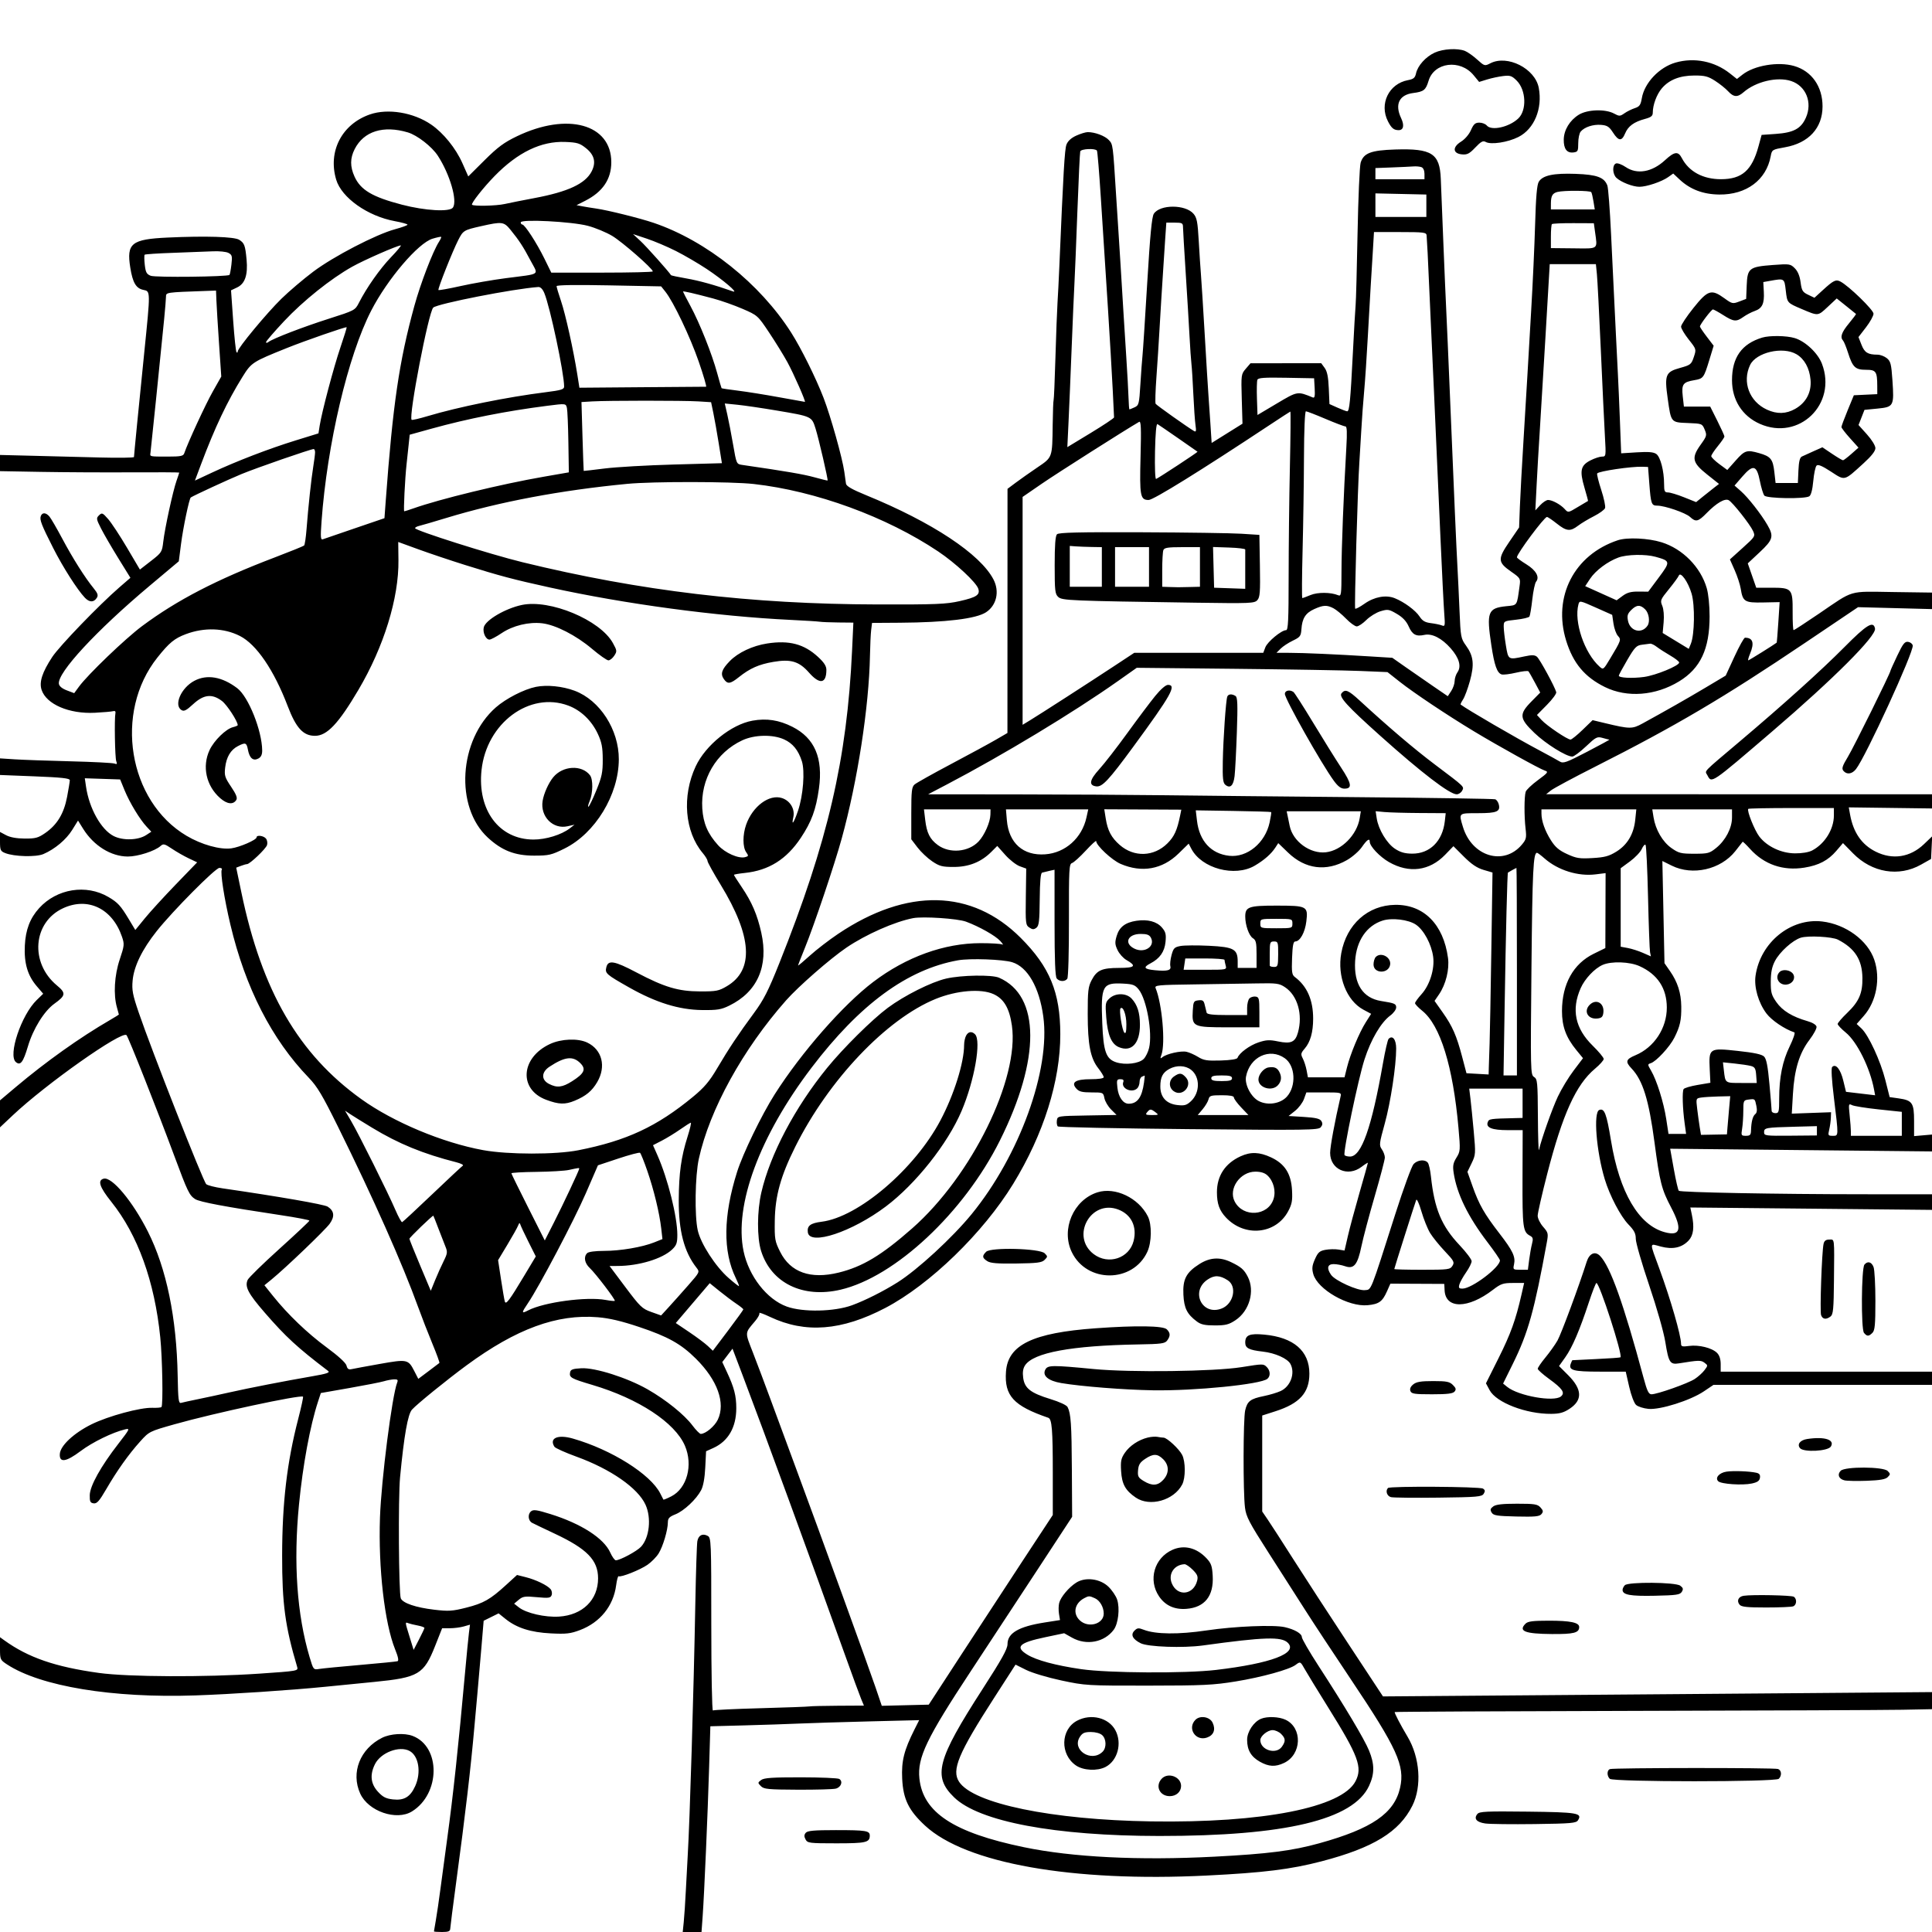 <svg version="1.1" width="1024" height="1024" xmlns="http://www.w3.org/2000/svg"><path d="M760.459 27.880 C 755.701 30.041,751.429 34.771,750.527 38.876 C 750.001 41.270,749.223 41.923,746.226 42.485 C 736.118 44.382,730.921 55.090,735.640 64.300 C 737.504 67.938,738.737 68.963,741.281 68.985 C 743.904 69.007,744.437 66.441,742.610 62.591 C 739.156 55.311,741.595 50.247,749.010 49.302 C 754.627 48.586,755.699 47.735,757.171 42.825 C 760.125 32.963,773.933 31.243,781.030 39.853 L 783.971 43.421 788.236 42.110 C 790.581 41.389,794.403 40.575,796.728 40.301 C 800.415 39.866,801.332 40.178,803.892 42.738 C 808.883 47.729,809.307 58.484,804.684 62.827 C 799.800 67.415,790.465 69.470,788.000 66.500 C 787.315 65.675,785.547 65.000,784.070 65.000 C 781.904 65.000,781.048 65.763,779.642 68.949 C 778.630 71.243,776.431 73.806,774.396 75.065 C 769.734 77.946,769.957 81.352,774.838 81.820 C 777.630 82.088,778.791 81.494,781.932 78.193 C 784.978 74.990,786.025 74.435,787.479 75.248 C 790.267 76.809,799.196 75.441,804.817 72.593 C 813.186 68.352,817.644 57.577,815.580 46.577 C 813.656 36.319,798.954 28.870,789.887 33.559 C 786.932 35.086,786.793 35.046,782.884 31.514 C 780.690 29.532,777.765 27.481,776.383 26.955 C 772.403 25.442,764.861 25.880,760.459 27.880 M888.071 33.165 C 879.433 35.646,871.593 43.918,870.212 52.007 C 869.589 55.653,868.996 56.497,866.486 57.314 C 864.844 57.848,862.368 59.076,860.985 60.044 C 858.649 61.677,858.257 61.687,855.485 60.189 C 850.843 57.681,841.332 57.996,836.800 60.806 C 831.984 63.794,828.890 68.899,828.820 73.974 C 828.752 78.896,830.472 81.201,833.914 80.801 C 836.276 80.526,836.500 80.103,836.500 75.905 C 836.500 73.377,837.077 70.613,837.783 69.762 C 839.785 67.349,844.372 65.833,848.620 66.182 C 851.843 66.446,852.904 67.132,854.916 70.250 C 857.894 74.867,859.562 74.984,861.350 70.704 C 862.957 66.858,866.044 64.604,871.840 63.043 C 875.125 62.159,876.001 61.458,876.006 59.711 C 876.016 55.610,878.060 50.082,880.747 46.889 C 884.607 42.302,890.287 40.048,898.054 40.022 C 903.583 40.003,905.304 40.447,909.054 42.859 C 911.499 44.432,914.591 46.907,915.924 48.359 C 918.851 51.547,920.910 51.684,924.097 48.902 C 930.607 43.220,942.004 40.526,949.321 42.941 C 957.207 45.544,960.737 54.285,957.164 62.362 C 954.574 68.216,950.655 70.320,941.098 70.985 L 933.695 71.500 932.032 77.591 C 928.558 90.318,923.276 94.955,912.218 94.984 C 902.646 95.009,895.156 90.970,891.385 83.750 C 889.442 80.030,887.499 80.286,882.467 84.924 C 875.591 91.262,867.683 92.631,861.641 88.531 C 859.640 87.173,857.327 86.321,856.501 86.638 C 854.430 87.433,854.613 92.340,856.787 94.307 C 859.372 96.647,865.463 99.000,868.933 99.000 C 872.757 99.000,880.714 96.320,884.173 93.868 L 886.847 91.973 890.173 95.099 C 895.827 100.411,902.697 103.018,911.270 103.106 C 925.620 103.254,936.141 95.427,938.501 82.849 C 939.160 79.335,939.257 79.274,946.138 78.045 C 958.651 75.808,965.953 67.862,965.984 56.446 C 966.012 45.872,960.239 37.650,950.905 34.973 C 942.453 32.549,929.798 34.668,923.554 39.553 L 920.608 41.858 916.906 38.926 C 908.745 32.462,897.996 30.315,888.071 33.165 M196.000 60.667 C 181.152 65.851,173.712 80.292,178.189 95.236 C 181.057 104.810,194.833 114.556,209.250 117.212 C 212.963 117.896,216.000 118.737,216.000 119.080 C 216.000 119.423,213.031 120.507,209.403 121.489 C 199.296 124.225,176.762 135.918,166.000 144.011 C 160.775 147.940,153.199 154.383,149.164 158.327 C 141.366 165.951,126.000 184.487,126.000 186.269 C 126.000 186.855,125.713 187.046,125.361 186.695 C 125.010 186.343,124.211 178.816,123.587 169.968 L 122.451 153.880 125.678 152.348 C 129.869 150.360,131.448 145.704,130.690 137.579 C 129.985 130.031,129.528 128.811,126.761 127.083 C 124.150 125.452,109.016 124.983,88.929 125.909 C 69.674 126.797,66.998 128.941,69.049 141.831 C 70.325 149.856,72.110 152.872,76.045 153.659 C 79.780 154.406,79.777 154.150,76.478 186.652 C 73.620 214.801,71.029 241.145,71.012 242.227 C 71.005 242.627,62.788 242.739,52.750 242.476 C 42.712 242.214,26.738 241.805,17.250 241.568 L 0.000 241.138 0.000 245.429 L 0.000 249.720 21.750 250.107 C 33.712 250.320,55.087 250.431,69.250 250.352 C 83.413 250.274,95.000 250.331,95.000 250.479 C 95.000 250.627,94.352 252.585,93.560 254.829 C 91.653 260.234,87.342 280.046,86.530 287.134 C 85.909 292.563,85.671 292.934,80.019 297.324 L 74.152 301.880 67.331 290.323 C 63.580 283.967,59.081 277.132,57.333 275.133 C 54.395 271.774,54.030 271.622,52.494 273.119 C 50.949 274.626,51.021 275.109,53.541 280.080 C 55.030 283.018,59.144 290.108,62.684 295.835 L 69.121 306.248 63.310 311.280 C 52.549 320.599,31.473 342.454,27.687 348.221 C 22.357 356.340,20.684 361.511,22.048 365.646 C 24.570 373.289,36.665 378.481,50.306 377.779 C 54.813 377.546,59.175 377.164,60.000 376.928 C 60.916 376.667,61.378 377.062,61.186 377.943 C 60.560 380.816,60.916 401.618,61.623 403.459 C 62.198 404.958,61.998 405.213,60.653 404.697 C 59.720 404.339,49.180 403.802,37.229 403.504 C 25.278 403.205,12.013 402.734,7.750 402.457 L 0.000 401.953 0.000 406.355 L 0.000 410.757 18.500 411.487 C 32.666 412.046,37.000 412.522,37.000 413.520 C 37.000 414.237,36.347 418.239,35.548 422.412 C 33.852 431.275,30.286 437.145,23.919 441.554 C 20.236 444.103,18.777 444.494,13.082 444.457 C 8.827 444.430,5.351 443.802,3.250 442.682 L 0.000 440.949 0.000 445.999 C 0.000 450.576,0.258 451.152,2.750 452.146 C 7.520 454.048,19.095 454.348,23.000 452.670 C 29.061 450.066,35.053 445.047,38.257 439.893 L 41.350 434.917 44.037 439.234 C 49.644 448.242,58.794 453.940,67.713 453.978 C 73.033 454.000,82.133 451.073,85.130 448.374 C 86.580 447.069,87.247 447.233,91.130 449.850 C 93.534 451.468,97.525 453.753,100.000 454.927 L 104.500 457.061 93.173 468.781 C 86.943 475.226,79.567 483.294,76.783 486.708 L 71.719 492.916 68.285 487.208 C 63.918 479.951,62.436 478.340,57.426 475.404 C 45.661 468.509,30.100 471.021,20.754 481.324 C 15.910 486.664,13.565 492.799,13.163 501.182 C 12.714 510.537,14.620 517.028,19.484 522.711 L 22.902 526.703 19.467 530.032 C 11.275 537.972,4.106 559.353,8.431 562.943 C 10.840 564.942,12.301 563.014,14.831 554.500 C 17.561 545.310,23.429 535.860,28.797 532.005 C 34.894 527.627,35.068 526.367,30.144 522.277 C 15.720 510.295,17.420 488.835,33.383 481.402 C 46.571 475.262,59.556 481.537,64.660 496.516 C 65.995 500.433,65.917 501.204,63.452 508.548 C 60.629 516.958,60.038 527.246,61.990 533.993 C 62.545 535.915,63.000 537.583,63.000 537.701 C 63.000 537.819,60.862 539.154,58.250 540.668 C 42.320 549.899,24.322 562.712,8.250 576.261 L 0.000 583.216 0.000 590.368 L 0.000 597.519 6.750 591.154 C 24.459 574.452,64.570 546.170,67.042 548.642 C 68.053 549.653,83.195 587.909,92.516 613.000 C 99.432 631.618,100.358 633.533,103.407 635.531 C 105.754 637.069,119.402 639.632,148.750 644.048 C 157.137 645.310,164.000 646.618,164.000 646.953 C 164.000 647.288,156.847 654.018,148.104 661.907 C 139.360 669.796,131.782 677.206,131.261 678.375 C 129.649 682.000,131.497 685.546,140.293 695.697 C 151.440 708.560,157.685 714.308,173.896 726.624 C 175.055 727.505,173.227 728.118,165.438 729.462 C 151.143 731.928,131.913 735.675,121.500 738.024 C 116.550 739.141,109.125 740.741,105.000 741.580 C 100.875 742.419,96.811 743.306,95.969 743.551 C 94.653 743.933,94.401 741.935,94.170 729.248 C 93.608 698.371,88.235 672.332,78.394 652.789 C 70.308 636.733,59.320 623.581,54.946 624.724 C 51.580 625.604,52.771 629.196,59.015 637.000 C 73.043 654.533,81.933 679.152,84.943 708.801 C 86.076 719.960,86.502 744.832,85.576 745.757 C 85.262 746.071,83.142 746.255,80.865 746.166 C 74.452 745.915,57.359 750.537,48.500 754.918 C 39.150 759.542,32.031 766.182,31.712 770.576 C 31.359 775.442,34.940 774.956,42.761 769.075 C 49.043 764.352,59.757 759.130,66.336 757.585 C 69.014 756.956,68.814 757.380,62.741 765.209 C 53.401 777.249,47.653 787.583,47.569 792.484 C 47.511 795.847,47.846 796.549,49.631 796.804 C 51.355 797.050,52.630 795.617,56.301 789.304 C 62.049 779.421,68.176 770.807,74.296 764.009 C 79.054 758.723,79.196 758.652,92.590 754.868 C 113.521 748.953,159.433 739.100,160.604 740.271 C 160.826 740.493,159.678 745.811,158.052 752.087 C 152.093 775.089,149.571 796.536,149.538 824.500 C 149.508 850.069,151.134 862.089,157.526 883.581 C 158.130 885.613,157.646 885.696,137.323 887.074 C 108.707 889.013,67.962 888.833,52.493 886.699 C 29.316 883.501,14.950 878.549,2.250 869.380 L -0.000 867.756 0.000 873.745 C 0.000 879.563,0.108 879.805,3.750 882.190 C 21.508 893.822,59.663 900.102,103.500 898.608 C 122.512 897.960,153.696 895.884,172.500 894.014 C 178.000 893.467,189.672 892.311,198.438 891.445 C 221.834 889.133,224.657 887.458,230.641 872.339 L 234.338 863.000 238.425 863.000 C 240.674 863.000,243.997 862.575,245.810 862.055 L 249.106 861.109 248.563 865.305 C 248.264 867.612,247.330 877.150,246.488 886.500 C 242.938 925.890,240.166 951.694,237.034 974.500 C 235.902 982.750,234.296 994.675,233.466 1001.000 C 232.636 1007.325,231.517 1014.945,230.979 1017.934 C 230.440 1020.922,230.000 1023.510,230.000 1023.684 C 230.000 1023.858,231.929 1024.000,234.286 1024.000 C 237.677 1024.000,238.585 1023.635,238.634 1022.250 C 238.669 1021.288,240.094 1010.150,241.801 997.500 C 246.641 961.641,249.518 937.076,251.461 915.000 C 251.776 911.425,252.468 903.775,252.998 898.000 C 253.528 892.225,254.498 881.096,255.153 873.269 L 256.345 859.039 260.305 857.079 L 264.266 855.119 267.965 858.092 C 273.874 862.840,281.298 865.200,292.000 865.732 C 300.140 866.136,302.347 865.884,307.419 863.967 C 318.051 859.948,325.128 851.189,326.564 840.269 C 326.943 837.392,327.542 835.217,327.896 835.436 C 329.043 836.145,339.256 832.094,343.185 829.372 C 345.288 827.914,347.950 825.198,349.102 823.336 C 351.411 819.599,353.970 810.972,353.988 806.859 C 353.998 804.716,354.753 803.916,357.987 802.622 C 362.543 800.799,369.078 794.659,371.629 789.803 C 372.739 787.690,373.521 783.383,373.800 777.849 L 374.235 769.198 378.044 767.480 C 385.966 763.908,390.241 756.519,390.247 746.394 C 390.250 739.798,389.129 735.464,385.283 727.213 L 382.819 721.925 385.531 718.371 L 388.242 714.816 393.687 729.158 C 405.270 759.671,429.748 826.540,448.075 877.736 C 451.863 888.315,455.622 898.553,456.430 900.486 L 457.898 904.000 444.199 904.077 C 436.665 904.119,429.825 904.282,429.000 904.439 C 428.175 904.596,416.526 905.023,403.113 905.388 C 389.701 905.752,378.338 906.291,377.863 906.584 C 377.384 906.881,377.000 886.668,377.000 861.094 C 377.000 816.670,376.933 815.035,375.072 814.039 C 372.372 812.594,370.212 813.699,369.611 816.834 C 369.330 818.300,368.846 833.225,368.535 850.000 C 367.658 897.330,365.621 964.783,364.504 983.500 C 364.274 987.350,363.828 995.675,363.512 1002.000 C 363.196 1008.325,362.694 1015.862,362.397 1018.750 L 361.856 1024.000 366.838 1024.000 L 371.820 1024.000 372.416 1015.750 C 373.265 1003.984,375.121 961.201,375.866 936.231 L 376.500 914.963 394.500 914.491 C 404.400 914.231,417.450 913.796,423.500 913.525 C 429.550 913.253,446.353 912.735,460.839 912.373 L 487.178 911.715 484.717 916.607 C 479.143 927.691,477.724 933.352,478.175 942.722 C 478.698 953.598,481.605 959.567,490.301 967.618 C 511.908 987.623,568.229 997.612,639.500 994.080 C 669.787 992.579,684.116 990.804,700.500 986.524 C 727.938 979.355,741.649 970.947,748.597 957.027 C 753.681 946.843,752.606 931.496,746.039 920.500 C 742.269 914.189,738.920 907.747,739.240 907.426 C 739.424 907.243,796.483 906.961,866.037 906.801 C 935.592 906.641,999.587 906.373,1008.250 906.206 L 1024.000 905.902 1024.000 901.373 L 1024.000 896.845 952.250 897.423 C 912.788 897.740,847.314 898.256,806.753 898.568 L 733.007 899.135 714.662 871.299 C 704.572 855.989,691.457 835.822,685.518 826.482 C 679.579 817.142,673.433 807.619,671.860 805.320 L 669.000 801.140 669.000 775.695 L 669.000 750.251 676.041 747.987 C 688.841 743.871,694.000 738.147,694.000 728.059 C 694.000 716.026,685.670 708.820,670.086 707.371 C 662.273 706.645,660.000 707.595,660.000 711.587 C 660.000 714.534,661.988 715.556,669.324 716.381 C 675.880 717.117,682.419 720.045,683.967 722.938 C 686.575 727.811,684.045 734.818,678.794 737.266 C 676.982 738.110,672.972 739.316,669.882 739.944 C 662.714 741.402,661.103 742.634,659.969 747.527 C 658.907 752.106,658.829 790.791,659.865 799.047 C 660.472 803.886,662.072 806.950,672.401 823.047 C 678.914 833.196,687.675 846.897,691.871 853.494 C 696.067 860.091,706.889 876.516,715.921 889.994 C 740.555 926.758,744.693 935.857,742.082 947.523 C 739.048 961.080,727.202 969.226,699.246 976.978 C 684.846 980.972,672.064 982.601,643.533 984.080 C 603.639 986.149,568.482 984.399,542.732 979.062 C 505.439 971.334,489.159 960.627,487.299 942.607 C 486.163 931.597,491.041 921.417,514.538 885.764 C 523.867 871.610,539.770 847.410,549.877 831.986 L 568.254 803.944 568.115 779.222 C 567.977 754.825,567.592 749.158,565.847 745.776 C 565.324 744.763,561.563 743.011,556.729 741.530 C 546.231 738.313,543.055 735.832,542.309 730.266 C 541.915 727.331,542.218 725.316,543.300 723.665 C 547.727 716.908,567.913 713.182,603.391 712.573 C 615.611 712.364,617.445 712.111,618.641 710.476 C 620.413 708.053,620.357 706.500,618.429 704.571 C 616.532 702.675,602.195 702.463,580.684 704.014 C 547.405 706.413,534.221 712.792,533.194 726.992 C 532.270 739.776,537.178 745.132,555.608 751.448 C 557.543 752.112,558.000 757.684,558.000 780.611 L 558.000 802.973 542.375 826.736 C 533.781 839.806,518.988 862.425,509.502 877.000 L 492.254 903.500 479.810 903.807 L 467.365 904.113 464.038 894.307 C 460.356 883.456,434.722 812.861,421.987 778.500 C 417.503 766.400,411.438 749.975,408.510 742.000 C 405.582 734.025,401.360 722.802,399.128 717.060 C 394.732 705.749,394.662 706.801,400.247 700.190 C 401.786 698.370,402.788 696.466,402.476 695.961 C 402.163 695.455,404.721 696.372,408.160 697.998 C 426.867 706.845,446.121 705.339,469.267 693.218 C 492.839 680.875,521.134 653.422,536.999 627.502 C 553.133 601.142,562.023 572.894,561.983 548.119 C 561.946 525.987,556.392 512.487,540.982 497.077 C 515.124 471.219,480.788 470.457,444.283 494.932 C 439.452 498.171,432.688 503.374,429.250 506.494 C 425.812 509.615,423.000 511.962,423.000 511.710 C 423.000 511.458,424.628 507.257,426.619 502.376 C 431.458 490.507,442.354 458.152,446.109 444.500 C 454.534 413.874,460.579 374.753,461.099 347.500 C 461.204 342.000,461.495 335.848,461.745 333.830 L 462.200 330.159 476.850 330.063 C 501.366 329.902,517.356 327.963,522.623 324.511 C 528.208 320.852,529.877 313.530,526.580 307.154 C 519.613 293.681,494.104 276.797,459.074 262.470 C 451.586 259.407,448.574 257.683,448.388 256.353 C 448.245 255.334,447.843 252.475,447.495 250.000 C 446.467 242.692,440.255 220.585,436.491 210.837 C 432.418 200.293,424.647 184.629,419.368 176.325 C 402.822 150.298,374.433 127.625,346.499 118.131 C 339.246 115.665,322.201 111.420,316.000 110.535 C 313.525 110.182,310.168 109.636,308.540 109.321 L 305.580 108.749 310.173 106.415 C 319.460 101.695,324.000 94.990,324.000 85.992 C 324.000 65.767,300.756 59.362,274.000 72.216 C 267.142 75.510,263.828 77.961,256.848 84.899 L 248.196 93.500 245.063 86.443 C 241.581 78.598,235.024 70.489,228.578 66.054 C 219.182 59.589,205.544 57.334,196.000 60.667 M216.154 70.173 C 221.122 71.649,228.901 77.696,232.047 82.527 C 238.430 92.325,242.537 106.367,240.082 110.000 C 238.435 112.439,225.321 111.702,213.000 108.479 C 197.346 104.385,191.131 100.702,187.913 93.616 C 185.494 88.288,185.517 83.867,187.991 79.018 C 192.818 69.556,203.155 66.310,216.154 70.173 M570.424 71.895 C 567.764 73.103,565.966 74.746,565.251 76.623 C 564.288 79.148,563.606 90.819,561.462 141.500 C 561.183 148.100,560.749 156.650,560.498 160.500 C 560.247 164.350,559.754 177.400,559.401 189.500 C 559.049 201.600,558.613 211.756,558.433 212.069 C 558.253 212.382,558.033 218.274,557.944 225.163 C 557.717 242.784,557.895 242.290,549.789 247.781 C 545.958 250.376,540.838 253.983,538.412 255.796 L 534.000 259.092 533.981 323.796 L 533.962 388.500 527.731 392.119 C 524.304 394.109,513.625 399.908,504.000 405.005 C 494.375 410.102,485.712 414.956,484.750 415.791 C 483.242 417.100,483.000 419.211,483.000 431.077 L 483.000 444.845 486.295 449.164 C 488.106 451.540,491.594 454.837,494.045 456.492 C 497.945 459.125,499.372 459.500,505.500 459.500 C 513.516 459.500,520.046 456.888,525.391 451.542 L 528.566 448.367 532.819 453.132 C 535.158 455.752,538.613 458.454,540.498 459.135 L 543.924 460.374 543.712 475.306 C 543.512 489.400,543.616 490.315,545.562 491.616 C 547.222 492.726,547.949 492.751,549.287 491.747 C 550.685 490.698,550.969 488.303,551.073 476.681 C 551.157 467.215,551.559 462.753,552.348 462.515 C 552.982 462.323,554.721 461.900,556.214 461.574 L 558.928 460.980 558.934 489.102 C 558.939 508.843,559.284 517.638,560.093 518.612 C 561.526 520.339,564.450 520.411,565.684 518.750 C 566.211 518.042,566.589 504.601,566.557 487.739 C 566.505 460.676,566.653 457.930,568.186 457.442 C 569.113 457.147,572.376 454.201,575.436 450.896 C 578.496 447.590,581.000 445.298,581.000 445.802 C 581.000 448.122,589.333 455.897,593.945 457.881 C 605.219 462.731,616.039 460.803,624.634 452.413 L 630.025 447.148 631.418 449.824 C 636.885 460.333,654.458 465.028,665.052 458.812 C 670.059 455.874,673.782 452.601,676.000 449.188 L 677.500 446.879 682.704 451.898 C 691.825 460.696,702.961 462.120,713.877 455.885 C 716.739 454.251,720.300 451.150,721.790 448.995 C 724.529 445.033,726.000 444.042,726.000 446.156 C 726.000 448.538,731.302 454.132,736.226 456.944 C 746.845 463.009,757.646 461.608,765.895 453.096 L 770.349 448.500 775.924 454.071 C 779.929 458.072,782.847 460.038,786.279 461.048 L 791.058 462.454 790.442 503.477 C 790.103 526.040,789.688 548.325,789.520 553.000 C 789.351 557.675,789.166 563.300,789.108 565.500 L 789.004 569.500 783.132 569.168 L 777.259 568.835 774.978 560.168 C 772.005 548.874,769.847 543.954,764.627 536.567 L 760.340 530.500 762.696 527.063 C 766.332 521.760,768.295 513.793,767.468 507.697 C 765.053 489.898,754.606 479.397,739.500 479.585 C 725.009 479.766,713.701 489.887,710.902 505.182 C 708.660 517.436,713.718 530.376,722.616 535.147 L 726.731 537.354 723.900 541.819 C 720.438 547.277,715.690 558.672,713.929 565.750 L 712.622 571.000 702.922 571.000 L 693.223 571.000 692.526 567.285 C 692.142 565.241,691.236 562.423,690.511 561.022 C 689.333 558.744,689.443 558.186,691.551 555.736 C 694.519 552.285,695.987 547.064,695.994 539.932 C 696.004 530.024,692.773 522.670,686.285 517.831 C 684.761 516.695,684.547 515.221,684.823 507.750 C 685.065 501.218,685.490 499.000,686.501 499.000 C 689.040 499.000,691.705 494.166,692.393 488.311 C 693.337 480.281,692.795 480.000,676.380 480.000 C 661.856 480.000,659.995 480.662,660.006 485.821 C 660.015 490.353,662.008 495.988,664.054 497.266 C 665.692 498.289,666.000 499.631,666.000 505.741 L 666.000 513.000 661.000 513.000 L 656.000 513.000 656.000 509.611 C 656.000 503.068,653.936 501.931,640.891 501.288 C 634.524 500.975,627.682 501.025,625.685 501.399 C 622.474 502.002,621.928 502.553,620.950 506.187 C 620.341 508.446,620.052 511.089,620.306 512.061 C 620.895 514.314,618.783 514.878,612.149 514.240 C 606.361 513.684,605.720 512.717,609.750 510.621 C 614.716 508.037,617.253 504.422,617.753 499.216 C 618.144 495.153,617.834 493.918,615.844 491.605 C 613.100 488.415,608.276 487.138,602.336 488.031 C 596.436 488.918,593.281 491.330,591.873 496.031 C 590.846 499.457,590.917 500.603,592.340 503.586 C 593.262 505.520,595.356 507.867,596.993 508.801 C 602.542 511.969,601.619 512.999,593.219 513.015 C 583.995 513.032,581.359 514.201,578.590 519.500 C 576.758 523.007,576.501 525.227,576.512 537.500 C 576.525 553.644,577.932 560.854,582.110 566.191 C 583.700 568.222,585.000 570.359,585.000 570.941 C 585.000 571.584,582.295 572.000,578.122 572.000 C 569.999 572.000,567.479 573.662,570.517 577.019 C 571.938 578.589,573.600 579.000,578.530 579.000 C 584.670 579.000,584.758 579.039,585.363 582.065 C 585.700 583.751,587.286 586.439,588.886 588.040 L 591.796 590.950 576.148 591.225 C 560.546 591.499,560.499 591.507,560.165 593.865 C 559.981 595.166,560.206 596.587,560.665 597.023 C 561.124 597.459,592.361 598.107,630.081 598.464 C 692.917 599.059,698.775 598.976,700.023 597.473 C 701.013 596.280,701.099 595.378,700.338 594.166 C 699.551 592.911,697.281 592.377,691.136 592.000 L 682.980 591.500 686.421 588.763 C 688.313 587.257,690.433 584.445,691.132 582.513 L 692.402 579.000 701.720 579.000 C 710.872 579.000,711.029 579.040,710.515 581.250 C 707.506 594.189,705.000 607.736,705.000 611.060 C 705.000 619.833,714.384 623.996,721.656 618.449 C 723.495 617.046,725.000 616.101,725.000 616.349 C 725.000 616.597,723.010 623.708,720.577 632.150 C 718.145 640.593,715.363 650.946,714.395 655.158 L 712.636 662.815 709.374 662.286 C 707.580 661.995,704.474 662.064,702.473 662.439 C 699.406 663.014,698.537 663.793,696.948 667.384 C 695.429 670.818,695.257 672.348,696.063 675.265 C 698.314 683.417,714.642 692.769,724.904 691.783 C 730.863 691.211,732.713 689.880,735.129 684.432 L 736.933 680.364 751.216 680.432 L 765.500 680.500 765.669 683.891 C 766.165 693.871,778.088 693.760,791.259 683.652 C 795.497 680.399,796.663 680.000,801.920 680.000 L 807.823 680.000 806.398 686.250 C 803.348 699.631,800.687 706.996,794.261 719.845 L 787.586 733.189 789.543 736.838 C 793.068 743.410,808.939 749.500,822.210 749.373 C 826.660 749.331,828.808 748.731,831.941 746.657 C 838.899 742.053,838.626 736.340,831.089 728.803 L 826.324 724.038 829.614 719.411 C 833.351 714.155,837.226 705.126,842.125 690.260 C 843.981 684.628,845.785 680.015,846.134 680.010 C 847.787 679.984,860.175 718.245,858.889 719.406 C 858.675 719.600,852.875 720.013,846.000 720.325 C 839.125 720.637,833.436 720.917,833.357 720.946 C 833.278 720.976,832.933 721.732,832.590 722.627 C 831.182 726.294,833.663 727.000,847.959 727.000 L 861.673 727.000 863.498 734.991 C 864.535 739.533,866.112 743.697,867.151 744.637 C 868.157 745.547,871.122 746.492,873.740 746.736 C 879.958 747.317,895.904 742.275,903.042 737.472 L 908.201 734.000 966.100 734.000 L 1024.000 734.000 1024.000 730.500 L 1024.000 727.000 968.000 727.000 L 912.000 727.000 912.000 723.000 C 912.000 720.369,911.333 718.333,910.053 717.053 C 907.403 714.403,900.426 712.670,895.260 713.378 C 891.665 713.871,890.999 713.692,890.991 712.231 C 890.967 707.773,885.466 688.710,879.524 672.500 C 874.155 657.853,874.084 659.049,880.227 660.686 C 886.565 662.375,891.404 661.328,895.012 657.487 C 897.588 654.745,898.116 650.450,896.701 643.747 L 895.908 639.995 959.954 640.628 L 1024.000 641.262 1024.000 637.131 L 1024.000 633.000 987.250 632.981 C 941.713 632.956,890.733 631.993,889.803 631.140 C 889.420 630.788,888.233 625.630,887.166 619.677 L 885.226 608.854 954.613 609.566 L 1024.000 610.277 1024.000 605.806 L 1024.000 601.335 1019.250 601.749 L 1014.500 602.162 1014.500 594.119 C 1014.500 584.581,1013.567 583.201,1006.429 582.180 L 1001.552 581.483 999.281 572.491 C 996.711 562.312,990.393 548.657,986.608 545.102 L 984.075 542.722 987.869 538.411 C 994.526 530.848,996.801 518.641,993.408 508.684 C 989.903 498.398,978.296 489.875,965.791 488.405 C 949.092 486.443,933.016 499.528,930.473 517.153 C 929.597 523.229,931.988 531.500,936.265 537.184 C 938.984 540.796,945.879 545.460,951.049 547.183 C 951.589 547.363,950.491 550.658,948.608 554.505 C 944.748 562.390,943.000 571.066,943.000 582.332 C 943.000 589.333,942.826 590.000,941.000 590.000 C 939.900 590.000,939.003 589.438,939.007 588.750 C 939.011 588.063,938.487 581.688,937.842 574.585 C 936.974 565.029,936.236 561.236,935.003 560.003 C 933.812 558.812,929.824 557.956,921.025 557.003 C 905.908 555.366,905.660 555.528,906.191 566.699 L 906.534 573.898 899.770 575.039 C 896.051 575.666,892.709 576.661,892.345 577.250 C 891.545 578.546,891.807 587.389,892.880 595.250 L 893.665 601.000 889.006 601.000 L 884.346 601.000 883.128 593.042 C 881.787 584.281,878.088 572.509,875.068 567.391 C 873.210 564.241,873.204 564.070,874.932 563.522 C 877.841 562.598,884.983 554.880,887.444 550.000 C 890.468 544.004,891.204 540.676,891.108 533.416 C 891.015 526.268,889.178 520.517,885.131 514.701 L 882.207 510.500 881.649 483.426 L 881.091 456.351 886.070 458.815 C 897.113 464.280,911.961 460.910,919.704 451.182 C 921.753 448.607,923.524 446.347,923.637 446.161 C 923.751 445.975,925.529 447.687,927.589 449.966 C 935.051 458.227,945.088 461.680,956.357 459.865 C 964.014 458.632,968.960 456.033,973.301 450.961 L 976.817 446.854 982.159 452.299 C 992.208 462.545,1006.423 464.903,1018.175 458.274 L 1023.500 455.270 1023.794 449.264 L 1024.089 443.258 1019.759 447.406 C 1012.457 454.403,1003.122 455.859,994.168 451.397 C 986.736 447.693,982.284 441.246,980.574 431.713 L 979.895 427.925 1001.949 428.213 L 1024.002 428.500 1024.001 424.750 L 1024.000 421.000 921.750 420.978 L 819.500 420.956 822.000 418.960 C 823.375 417.862,833.950 412.186,845.500 406.346 C 888.066 384.824,913.672 369.718,956.650 340.771 L 984.801 321.812 1004.400 322.324 L 1024.000 322.837 1024.000 318.458 L 1024.000 314.079 1003.250 313.789 C 979.393 313.457,982.931 312.421,964.089 325.250 C 957.021 330.063,950.977 334.000,950.658 334.000 C 950.339 334.000,950.104 329.672,950.136 324.383 C 950.212 311.987,949.786 311.500,938.876 311.500 L 930.844 311.500 928.600 305.049 L 926.356 298.598 932.678 292.684 C 939.749 286.070,940.258 284.297,936.805 278.307 C 933.484 272.546,926.545 263.686,922.734 260.339 L 919.336 257.356 923.488 252.570 C 929.190 245.998,931.096 246.484,932.770 254.933 C 933.469 258.459,934.537 261.942,935.143 262.672 C 936.440 264.235,956.576 264.554,958.955 263.049 C 959.887 262.459,960.646 259.566,961.064 255.006 C 961.423 251.089,962.208 247.392,962.808 246.792 C 963.597 246.003,965.716 246.883,970.448 249.966 C 978.027 254.904,977.234 255.108,987.750 245.527 C 991.966 241.685,994.000 239.081,994.000 237.524 C 994.000 236.199,992.095 233.098,989.528 230.242 L 985.056 225.268 986.633 221.253 L 988.210 217.238 995.155 216.553 C 1003.715 215.710,1003.961 215.242,1003.031 201.603 C 1002.440 192.944,1002.069 191.474,1000.067 189.853 C 998.808 188.834,996.591 187.994,995.139 187.986 C 989.985 187.960,988.264 186.899,986.630 182.741 L 985.025 178.653 989.012 173.484 C 991.206 170.641,993.000 167.392,993.000 166.264 C 993.000 164.264,979.951 151.584,975.474 149.233 C 973.053 147.962,971.823 148.564,966.033 153.857 L 961.695 157.822 958.358 156.231 C 955.413 154.827,954.943 154.049,954.355 149.619 C 953.911 146.272,952.884 143.793,951.274 142.183 C 948.955 139.864,948.497 139.796,939.680 140.454 C 927.133 141.390,926.163 142.142,925.794 151.206 L 925.500 158.424 921.867 159.803 C 918.383 161.126,918.059 161.055,913.967 158.091 C 907.071 153.096,905.196 153.681,897.570 163.212 C 893.957 167.729,891.000 172.188,891.000 173.122 C 891.000 174.056,892.829 177.135,895.066 179.964 C 899.129 185.104,899.130 185.109,897.753 189.240 C 896.456 193.131,896.029 193.469,890.438 195.016 C 882.769 197.138,882.150 198.678,883.918 211.246 C 885.718 224.049,885.562 223.860,894.601 224.208 C 902.065 224.496,902.197 224.547,903.512 227.682 C 904.774 230.692,904.660 231.124,901.395 235.682 C 896.369 242.699,896.910 245.204,904.806 251.479 L 911.112 256.491 908.806 258.257 C 907.538 259.229,904.808 261.398,902.740 263.077 L 898.980 266.129 892.570 263.565 C 889.044 262.154,885.223 261.000,884.079 261.000 C 882.285 261.000,882.000 260.390,882.000 256.549 C 882.000 249.600,880.066 242.160,877.858 240.613 C 876.396 239.589,873.719 239.364,867.568 239.747 L 859.254 240.266 858.607 223.383 C 858.251 214.097,857.755 202.675,857.504 198.000 C 857.253 193.325,856.802 184.325,856.503 178.000 C 856.203 171.675,855.743 162.225,855.481 157.000 C 855.220 151.775,854.505 136.939,853.894 124.030 C 853.283 111.122,852.402 99.558,851.936 98.333 C 850.285 93.989,846.432 92.567,835.189 92.150 C 823.450 91.716,817.713 92.929,815.612 96.291 C 814.613 97.890,814.068 104.166,813.639 119.000 C 813.313 130.275,812.377 150.750,811.559 164.500 C 810.741 178.250,809.838 193.775,809.553 199.000 C 809.267 204.225,808.347 219.525,807.509 233.000 C 806.670 246.475,805.797 262.466,805.568 268.535 L 805.153 279.570 799.946 287.199 C 793.699 296.353,793.805 297.994,800.965 303.000 C 805.823 306.396,805.955 306.619,805.420 310.500 C 803.915 321.410,804.395 320.679,798.310 321.307 C 788.568 322.313,787.788 324.379,790.459 342.100 C 792.053 352.675,793.482 356.706,795.902 357.459 C 796.781 357.732,800.200 357.320,803.500 356.543 C 806.800 355.766,809.774 355.439,810.110 355.815 C 810.445 356.192,811.988 358.878,813.538 361.785 L 816.356 367.070 811.678 371.819 C 805.032 378.567,805.247 380.785,813.291 388.481 C 819.360 394.286,830.114 401.000,833.344 401.000 C 834.204 401.000,837.471 398.576,840.604 395.613 C 845.875 390.628,846.532 390.292,849.394 391.113 C 851.095 391.601,852.715 392.011,852.993 392.025 C 853.272 392.039,847.938 394.942,841.139 398.476 C 830.035 404.248,828.561 404.767,826.639 403.582 C 825.463 402.856,820.675 400.233,816.000 397.751 C 803.498 391.115,777.653 376.085,774.170 373.425 C 773.989 373.287,774.563 372.071,775.446 370.722 C 776.330 369.374,777.966 364.975,779.082 360.946 C 781.510 352.186,781.015 347.701,777.010 342.172 C 774.308 338.442,774.156 337.631,773.583 323.884 C 773.253 315.973,772.756 305.450,772.478 300.500 C 771.903 290.265,770.695 262.653,768.540 210.500 C 767.722 190.700,766.824 170.000,766.544 164.500 C 766.264 159.000,765.570 142.800,765.001 128.500 C 764.433 114.200,763.823 98.993,763.647 94.707 C 763.096 81.329,758.872 78.623,739.500 79.235 C 726.626 79.642,722.724 81.132,721.173 86.233 C 720.626 88.030,719.890 104.800,719.537 123.500 C 719.184 142.200,718.725 159.300,718.518 161.500 C 718.310 163.700,717.638 175.400,717.025 187.500 C 715.756 212.532,715.222 218.000,714.048 218.000 C 713.592 218.000,711.289 217.136,708.931 216.081 L 704.644 214.161 704.284 205.831 C 704.023 199.766,703.427 196.820,702.095 195.000 L 700.266 192.500 681.527 192.523 L 662.788 192.546 660.283 195.457 C 657.837 198.301,657.788 198.670,658.162 211.468 L 658.545 224.569 650.372 229.674 L 642.200 234.779 641.543 224.639 C 641.181 219.063,640.699 212.025,640.470 209.000 C 640.242 205.975,639.373 191.800,638.539 177.500 C 637.705 163.200,636.800 148.809,636.527 145.520 C 636.254 142.232,635.728 134.187,635.358 127.643 C 634.788 117.563,634.363 115.370,632.570 113.286 C 628.273 108.291,614.808 108.293,611.555 113.289 C 610.492 114.922,609.576 124.518,608.050 150.000 C 606.913 168.975,605.786 186.300,605.545 188.500 C 605.304 190.700,604.803 197.515,604.432 203.645 C 603.794 214.165,603.620 214.852,601.331 215.895 C 599.997 216.503,598.776 217.000,598.617 217.000 C 598.458 217.000,598.243 214.188,598.139 210.750 C 598.035 207.313,597.508 197.750,596.968 189.500 C 596.427 181.250,595.759 170.675,595.483 166.000 C 594.664 152.129,593.041 126.021,592.531 118.500 C 592.270 114.650,591.818 107.675,591.526 103.000 C 589.872 76.472,589.886 76.575,587.732 74.248 C 585.658 72.007,580.308 69.996,576.500 70.028 C 575.400 70.037,572.666 70.877,570.424 71.895 M310.677 78.616 C 315.084 82.172,316.015 86.136,313.560 90.885 C 310.192 97.398,301.041 101.656,283.241 104.992 C 277.333 106.100,270.250 107.509,267.500 108.124 C 263.059 109.118,251.058 109.392,250.186 108.519 C 249.535 107.868,256.186 99.408,262.149 93.303 C 274.474 80.682,286.881 74.709,299.677 75.236 C 305.970 75.495,307.324 75.911,310.677 78.616 M581.403 79.842 C 581.689 80.306,582.610 91.443,583.449 104.592 C 584.288 117.742,585.212 132.100,585.502 136.500 C 588.001 174.408,589.834 205.681,590.470 221.230 C 590.487 221.632,584.923 225.342,578.106 229.476 L 565.712 236.991 566.343 223.746 C 566.690 216.461,567.433 198.800,567.993 184.500 C 568.553 170.200,569.215 154.900,569.462 150.500 C 569.710 146.100,570.420 128.775,571.039 112.000 C 571.658 95.225,572.339 80.938,572.551 80.250 C 572.984 78.849,580.573 78.499,581.403 79.842 M753.418 88.607 C 754.356 88.967,755.000 90.391,755.000 92.107 L 755.000 95.000 742.000 95.000 L 729.000 95.000 729.000 92.039 L 729.000 89.078 737.750 88.745 C 742.563 88.561,747.701 88.319,749.168 88.206 C 750.636 88.093,752.548 88.273,753.418 88.607 M843.404 101.845 C 843.692 102.310,844.226 104.560,844.591 106.845 L 845.256 111.000 833.628 111.000 L 822.000 111.000 822.015 107.750 C 822.034 103.819,822.860 102.391,825.500 101.732 C 828.947 100.870,842.856 100.959,843.404 101.845 M756.000 109.054 L 756.000 115.000 742.500 115.000 L 729.000 115.000 728.998 108.750 L 728.997 102.500 742.498 102.804 L 756.000 103.108 756.000 109.054 M311.594 119.695 C 315.495 120.724,321.295 123.126,324.483 125.033 C 329.834 128.234,345.999 142.373,346.000 143.854 C 346.001 144.209,333.894 144.500,319.097 144.500 L 292.193 144.500 288.511 137.000 C 284.454 128.737,278.137 119.000,276.834 119.000 C 276.375 119.000,276.000 118.488,276.000 117.862 C 276.000 116.038,303.001 117.428,311.594 119.695 M270.547 121.768 C 275.114 127.360,277.359 130.807,281.282 138.251 C 285.437 146.132,287.106 144.975,268.000 147.452 C 261.125 148.344,250.395 150.214,244.155 151.608 C 237.915 153.002,232.619 153.952,232.385 153.719 C 231.892 153.225,239.790 133.293,242.875 127.246 C 245.478 122.143,245.805 121.944,255.000 119.868 C 266.073 117.367,267.051 117.487,270.547 121.768 M627.009 120.250 C 627.014 121.487,627.657 132.400,628.437 144.500 C 629.217 156.600,630.128 171.675,630.461 178.000 C 630.794 184.325,631.260 191.075,631.497 193.000 C 631.733 194.925,632.184 202.125,632.498 209.000 C 632.812 215.875,633.327 223.244,633.644 225.377 C 634.102 228.470,633.944 229.092,632.859 228.455 C 629.332 226.386,612.983 214.781,612.505 214.008 C 612.208 213.528,612.401 207.142,612.935 199.817 C 613.468 192.493,614.161 181.775,614.475 176.000 C 614.789 170.225,615.259 162.350,615.519 158.500 C 615.779 154.650,616.225 147.675,616.509 143.000 C 616.794 138.325,617.286 130.787,617.603 126.250 L 618.180 118.000 622.590 118.000 C 626.494 118.000,627.001 118.258,627.009 120.250 M845.386 122.801 C 846.706 132.432,847.577 131.757,834.003 131.621 L 822.006 131.500 822.003 125.417 C 822.001 122.071,822.249 119.085,822.553 118.781 C 822.857 118.477,827.981 118.249,833.939 118.275 L 844.772 118.322 845.386 122.801 M756.129 124.750 C 756.473 129.409,756.843 136.747,757.404 150.000 C 757.741 157.975,758.242 169.000,758.518 174.500 C 758.793 180.000,759.464 194.625,760.009 207.000 C 760.554 219.375,761.222 234.450,761.494 240.500 C 761.765 246.550,762.654 266.575,763.470 285.000 C 764.285 303.425,765.196 321.589,765.494 325.364 C 765.989 331.644,765.885 332.166,764.268 331.503 C 763.295 331.105,760.671 330.555,758.435 330.280 C 755.323 329.899,753.916 329.084,752.435 326.810 C 750.295 323.522,744.269 319.069,739.231 317.051 C 734.574 315.186,728.431 316.311,723.220 319.985 C 720.778 321.706,718.552 322.886,718.274 322.607 C 717.775 322.108,719.620 257.648,720.495 245.000 C 720.743 241.425,721.203 233.775,721.517 228.000 C 721.832 222.225,722.508 213.000,723.019 207.500 C 723.530 202.000,724.407 188.950,724.968 178.500 C 725.530 168.050,726.207 156.125,726.474 152.000 C 726.740 147.875,727.246 139.662,727.599 133.750 L 728.239 123.000 742.119 123.000 C 754.623 123.000,756.013 123.174,756.129 124.750 M358.301 133.065 C 362.811 135.347,370.100 139.600,374.500 142.518 C 383.200 148.286,391.790 155.608,388.500 154.451 C 378.867 151.062,370.615 148.765,363.873 147.595 C 359.473 146.832,355.776 146.048,355.657 145.854 C 354.492 143.951,342.627 130.667,339.512 127.778 L 335.500 124.057 342.801 126.486 C 346.817 127.823,353.792 130.783,358.301 133.065 M232.663 128.163 C 229.404 133.249,222.865 150.292,219.596 162.221 C 211.547 191.588,208.219 214.285,204.438 265.577 L 203.769 274.654 188.135 279.992 C 179.536 282.929,171.870 285.555,171.101 285.830 C 169.932 286.246,169.820 284.694,170.419 276.414 C 173.385 235.413,184.446 188.480,196.773 164.585 C 205.398 147.869,221.674 128.787,229.245 126.516 C 231.585 125.814,233.648 125.372,233.830 125.533 C 234.011 125.694,233.486 126.878,232.663 128.163 M207.268 136.299 C 201.369 142.442,194.330 152.440,190.227 160.500 C 188.224 164.437,187.972 164.570,174.346 168.916 C 160.511 173.328,144.610 179.453,142.250 181.278 C 141.559 181.812,141.000 181.842,141.000 181.345 C 141.000 180.850,145.307 175.850,150.571 170.234 C 160.715 159.413,175.356 147.700,186.664 141.363 C 192.973 137.827,210.305 130.222,212.409 130.067 C 212.908 130.030,210.595 132.835,207.268 136.299 M121.097 134.052 C 123.008 135.075,123.186 135.781,122.658 140.239 C 122.330 143.007,121.866 145.467,121.627 145.706 C 120.625 146.708,82.369 147.133,79.889 146.170 C 77.708 145.322,77.187 144.360,76.730 140.328 C 76.428 137.672,76.403 135.275,76.673 135.000 C 76.943 134.725,83.801 134.275,91.912 134.000 C 100.023 133.725,109.422 133.364,112.799 133.199 C 116.177 133.033,119.910 133.417,121.097 134.052 M846.386 145.250 C 846.677 148.137,847.614 166.250,848.468 185.500 C 849.321 204.750,850.298 225.338,850.638 231.250 C 851.246 241.802,851.217 242.000,849.089 242.000 C 847.896 242.000,845.145 242.905,842.976 244.012 C 837.757 246.675,837.141 249.448,839.779 258.406 C 840.924 262.293,841.779 265.495,841.680 265.522 C 841.581 265.549,839.171 266.978,836.325 268.698 C 831.161 271.818,831.147 271.820,829.328 269.810 C 827.158 267.412,822.732 265.000,820.502 265.000 C 819.623 265.000,817.748 266.238,816.334 267.750 L 813.763 270.500 814.474 256.500 C 814.865 248.800,815.557 236.875,816.013 230.000 C 816.468 223.125,817.865 200.063,819.118 178.750 L 821.395 140.000 833.625 140.000 L 845.856 140.000 846.386 145.250 M946.500 154.002 C 947.266 160.600,947.157 160.474,955.000 163.814 C 963.757 167.543,963.480 167.566,968.688 162.695 L 973.503 158.191 978.502 162.191 C 981.251 164.391,983.599 166.285,983.721 166.400 C 983.842 166.514,982.154 168.770,979.971 171.413 C 976.040 176.170,975.179 178.711,976.877 180.550 C 977.359 181.072,978.542 183.975,979.506 187.000 C 981.949 194.674,983.354 196.000,989.038 196.000 C 994.353 196.000,994.961 196.889,994.986 204.702 L 995.000 208.905 988.788 209.202 L 982.577 209.500 979.288 217.482 C 977.480 221.872,976.000 225.856,976.000 226.335 C 976.000 226.814,978.033 229.468,980.518 232.231 L 985.036 237.257 981.268 240.587 C 979.196 242.418,977.208 243.935,976.850 243.958 C 976.493 243.981,973.885 242.441,971.053 240.536 L 965.906 237.072 961.203 239.165 C 958.616 240.317,955.825 241.585,955.000 241.984 C 953.940 242.496,953.413 244.657,953.204 249.354 L 952.909 256.000 947.004 256.000 L 941.099 256.000 940.425 250.042 C 939.668 243.353,938.496 241.914,932.384 240.173 C 925.865 238.315,924.770 238.656,920.000 244.030 L 915.500 249.099 911.250 245.963 C 908.913 244.238,907.000 242.350,907.000 241.766 C 907.000 241.183,908.575 238.784,910.500 236.435 C 912.425 234.085,913.992 231.789,913.981 231.332 C 913.971 230.874,912.271 227.125,910.203 223.000 L 906.444 215.500 899.472 215.500 L 892.500 215.500 891.892 210.000 C 891.190 203.647,892.010 202.512,898.035 201.494 C 902.786 200.691,903.075 200.304,905.950 190.871 L 908.276 183.242 904.638 178.477 C 902.637 175.857,901.000 173.416,901.000 173.053 C 901.000 172.008,907.095 164.000,907.891 164.000 C 908.285 164.000,910.737 165.350,913.339 167.000 C 918.931 170.546,920.257 170.665,924.051 167.963 C 925.624 166.843,928.291 165.446,929.977 164.858 C 934.011 163.452,935.201 160.975,934.863 154.684 L 934.585 149.500 938.043 148.882 C 945.833 147.488,945.738 147.430,946.500 154.002 M352.669 154.610 C 356.966 159.998,365.818 178.571,370.370 191.750 C 372.888 199.037,374.622 204.991,374.224 204.980 C 373.826 204.970,358.559 205.082,340.298 205.230 L 307.096 205.500 305.991 198.500 C 303.953 185.593,299.731 166.564,297.355 159.575 C 296.060 155.766,295.000 152.211,295.000 151.676 C 295.000 151.055,305.029 150.899,322.709 151.245 L 350.419 151.787 352.669 154.610 M288.492 155.326 C 291.547 162.637,299.000 197.791,299.000 204.888 C 299.000 206.372,297.440 206.850,289.250 207.879 C 268.644 210.468,243.030 215.658,226.561 220.581 C 222.194 221.886,218.419 222.752,218.171 222.505 C 216.456 220.789,227.141 165.340,229.632 163.032 C 231.884 160.944,272.380 153.009,285.301 152.123 C 286.457 152.044,287.600 153.192,288.492 155.326 M114.700 159.257 C 114.810 162.141,115.435 172.393,116.089 182.039 L 117.279 199.578 112.771 207.539 C 108.936 214.312,99.570 234.579,97.654 240.250 C 97.157 241.722,95.788 242.000,89.031 242.000 C 79.199 242.000,79.445 242.051,79.744 240.097 C 79.979 238.564,85.077 188.708,87.015 169.000 C 87.528 163.775,87.960 158.506,87.974 157.292 C 88.002 154.931,87.840 154.955,109.000 154.208 L 114.500 154.014 114.700 159.257 M378.000 158.206 C 382.125 159.308,389.118 161.771,393.541 163.681 C 401.526 167.129,401.624 167.217,407.698 176.327 C 411.063 181.372,415.411 188.425,417.362 192.000 C 420.653 198.033,427.242 213.000,426.606 213.000 C 426.452 213.000,420.290 211.894,412.913 210.543 C 405.536 209.191,395.716 207.620,391.092 207.051 C 386.467 206.482,382.580 205.900,382.455 205.758 C 382.329 205.616,381.274 202.001,380.110 197.726 C 377.332 187.525,370.882 171.333,365.947 162.173 C 363.776 158.143,362.000 154.704,362.000 154.530 C 362.000 154.150,367.788 155.480,378.000 158.206 M180.448 184.076 C 176.833 194.731,170.602 218.233,169.439 225.600 L 168.792 229.701 156.646 233.452 C 142.559 237.803,125.363 244.417,112.406 250.470 L 103.312 254.718 106.542 246.109 C 113.827 226.694,120.440 212.734,128.453 199.858 C 133.274 192.111,133.676 191.849,152.180 184.410 C 161.651 180.602,183.300 173.085,183.742 173.451 C 183.876 173.561,182.393 178.343,180.448 184.076 M933.994 178.934 C 923.120 182.242,918.000 189.468,918.000 201.508 C 918.000 212.006,923.432 220.532,932.744 224.650 C 953.523 233.840,973.841 214.159,965.659 192.768 C 963.498 187.121,956.845 180.869,951.193 179.176 C 946.855 177.876,937.886 177.750,933.994 178.934 M952.165 187.750 C 956.366 190.223,959.062 195.100,959.618 201.232 C 960.219 207.861,957.298 213.418,951.480 216.713 C 946.655 219.446,941.837 219.573,936.500 217.110 C 927.193 212.815,923.301 202.491,927.584 193.464 C 930.762 186.768,944.909 183.479,952.165 187.750 M696.806 205.852 C 697.040 209.948,696.805 211.078,695.806 210.667 C 687.663 207.318,687.803 207.295,676.800 213.832 L 666.500 219.952 666.209 211.305 C 666.048 206.549,666.151 202.048,666.437 201.302 C 666.850 200.228,670.025 200.004,681.729 200.223 L 696.500 200.500 696.806 205.852 M370.196 212.747 L 376.893 213.166 378.075 218.833 C 378.726 221.950,380.016 229.225,380.942 235.000 L 382.625 245.500 357.063 246.209 C 343.003 246.599,326.550 247.542,320.500 248.305 C 314.450 249.067,309.447 249.648,309.383 249.595 C 309.319 249.543,309.024 241.309,308.728 231.297 L 308.191 213.094 313.846 212.755 C 322.065 212.262,362.355 212.257,370.196 212.747 M300.482 216.250 C 300.768 217.488,301.114 225.668,301.251 234.429 L 301.500 250.357 288.067 252.695 C 265.510 256.621,233.228 264.467,219.124 269.453 C 216.718 270.304,214.526 271.000,214.255 271.000 C 213.788 271.000,214.653 253.545,215.493 246.000 C 215.708 244.075,216.168 239.780,216.516 236.455 L 217.149 230.409 228.824 227.174 C 247.866 221.896,268.301 217.858,290.000 215.084 C 299.938 213.814,299.918 213.812,300.482 216.250 M411.661 217.590 C 430.412 220.757,430.214 220.664,432.284 227.233 C 433.944 232.497,438.999 254.313,438.645 254.681 C 438.550 254.781,435.395 254.009,431.635 252.967 C 425.913 251.380,416.563 249.778,393.422 246.420 C 390.355 245.975,390.337 245.937,388.577 235.737 C 387.605 230.107,386.210 222.880,385.477 219.678 L 384.144 213.856 390.822 214.527 C 394.495 214.896,403.872 216.274,411.661 217.590 M683.666 247.750 C 683.306 264.113,683.009 290.212,683.006 305.750 C 683.001 328.796,682.751 334.000,681.650 334.000 C 679.194 334.000,671.773 340.140,670.658 343.095 L 669.562 346.000 635.376 346.000 L 601.191 346.000 590.345 353.151 C 577.391 361.693,551.010 378.691,545.750 381.886 L 542.000 384.163 542.000 323.772 L 542.000 263.380 552.250 256.330 C 560.202 250.859,596.649 227.699,603.759 223.597 C 604.760 223.020,604.915 226.796,604.515 242.012 C 603.965 262.910,604.356 265.000,608.808 265.000 C 611.320 265.000,636.296 249.523,673.000 225.223 C 678.775 221.400,683.685 218.211,683.910 218.136 C 684.136 218.061,684.026 231.387,683.666 247.750 M702.500 222.000 C 707.669 224.200,712.425 226.000,713.069 226.000 C 713.933 226.000,714.068 228.949,713.585 237.250 C 712.131 262.223,711.035 290.232,711.018 302.857 C 711.001 315.185,710.865 316.158,709.250 315.486 C 705.337 313.858,698.380 313.815,694.599 315.394 C 692.485 316.277,690.528 317.000,690.251 317.000 C 689.973 317.000,690.039 305.637,690.397 291.750 C 690.755 277.863,691.088 255.588,691.135 242.250 C 691.186 227.836,691.603 218.000,692.162 218.000 C 692.679 218.000,697.331 219.800,702.500 222.000 M624.500 232.305 C 630.000 236.122,634.599 239.326,634.720 239.426 C 634.966 239.628,614.166 253.293,612.757 253.856 C 612.250 254.058,612.002 247.736,612.182 239.205 C 612.387 229.561,612.857 224.407,613.500 224.782 C 614.050 225.104,619.000 228.489,624.500 232.305 M166.994 239.750 C 166.991 240.713,166.562 244.107,166.040 247.292 C 164.975 253.792,163.398 268.464,162.470 280.500 C 162.131 284.900,161.549 288.788,161.177 289.139 C 160.804 289.491,153.750 292.349,145.500 295.491 C 114.823 307.174,93.911 318.001,75.335 331.819 C 66.460 338.421,46.561 357.513,41.849 363.947 L 39.325 367.395 35.412 365.910 C 32.912 364.961,31.395 363.705,31.209 362.428 C 30.354 356.568,51.045 334.222,79.291 310.500 L 94.770 297.500 95.954 288.279 C 97.070 279.582,100.295 264.224,101.122 263.670 C 102.707 262.608,120.991 254.166,127.898 251.307 C 135.938 247.979,164.618 238.036,166.250 238.011 C 166.662 238.005,166.997 238.787,166.994 239.750 M874.172 256.326 C 874.995 267.128,875.308 268.000,878.363 268.000 C 882.356 268.000,893.406 271.798,895.741 273.973 C 898.810 276.832,900.062 276.545,904.547 271.951 C 909.781 266.591,914.239 263.994,916.263 265.127 C 918.377 266.311,927.551 277.920,929.157 281.446 C 930.416 284.208,930.291 284.410,923.666 290.386 L 916.888 296.500 919.433 302.253 C 920.832 305.417,922.263 309.795,922.613 311.982 C 923.725 318.937,924.681 319.524,934.549 319.318 L 943.252 319.136 942.552 329.809 C 942.166 335.680,941.772 340.546,941.675 340.624 C 940.369 341.677,927.009 350.000,926.626 350.000 C 926.338 350.000,926.754 348.439,927.551 346.532 C 929.964 340.758,929.099 338.000,924.875 338.000 C 924.346 338.000,921.832 342.517,919.288 348.038 L 914.662 358.076 904.081 364.385 C 894.319 370.205,882.882 376.715,870.544 383.475 C 865.123 386.445,863.835 386.434,850.805 383.306 L 844.111 381.699 838.805 386.837 C 835.887 389.663,833.007 391.981,832.405 391.988 C 830.737 392.006,819.820 384.633,817.055 381.621 L 814.611 378.957 819.902 373.599 C 822.812 370.652,825.034 367.625,824.841 366.871 C 824.111 364.034,816.110 349.336,814.624 348.103 C 813.417 347.101,811.956 347.058,807.989 347.909 C 799.325 349.767,799.430 349.830,798.147 342.057 C 797.516 338.239,797.000 333.775,797.000 332.137 C 797.000 329.209,797.110 329.147,803.514 328.462 C 807.097 328.078,810.302 327.321,810.636 326.779 C 810.971 326.238,811.652 322.160,812.149 317.718 C 812.646 313.276,813.541 309.053,814.138 308.334 C 816.171 305.884,814.163 302.272,809.003 299.097 C 806.251 297.404,804.000 295.731,804.000 295.381 C 804.000 293.438,818.479 274.000,819.926 274.000 C 820.362 274.000,822.694 275.571,825.109 277.490 C 830.292 281.610,832.249 281.810,836.406 278.642 C 838.108 277.345,841.884 275.077,844.797 273.601 C 847.710 272.126,850.372 270.195,850.711 269.311 C 851.050 268.427,850.146 264.100,848.702 259.695 C 847.258 255.290,846.286 251.347,846.542 250.933 C 847.279 249.740,864.649 247.170,870.500 247.388 L 873.500 247.500 874.172 256.326 M399.500 256.529 C 432.392 260.220,469.717 273.864,497.201 292.244 C 506.396 298.392,517.440 308.661,518.521 312.066 C 519.539 315.273,517.581 316.579,508.747 318.584 C 501.481 320.232,496.278 320.445,465.000 320.372 C 397.959 320.216,339.414 313.246,276.867 297.975 C 259.843 293.818,220.000 281.185,220.000 279.944 C 220.000 279.553,221.012 279.000,222.250 278.714 C 223.488 278.429,229.900 276.553,236.500 274.545 C 264.731 265.954,297.073 259.858,332.500 256.449 C 346.047 255.146,387.613 255.195,399.500 256.529 M21.635 273.509 C 20.896 275.435,21.964 278.196,28.207 290.500 C 33.346 300.626,40.978 312.591,44.988 316.806 C 47.418 319.360,49.738 319.370,51.335 316.833 C 52.154 315.534,51.785 314.433,49.661 311.833 C 45.050 306.190,38.586 295.968,33.009 285.500 C 30.079 280.000,27.009 274.712,26.186 273.750 C 24.348 271.600,22.407 271.497,21.635 273.509 M560.227 283.173 C 559.366 284.034,559.000 288.916,559.000 299.545 C 559.000 313.162,559.192 314.864,560.903 316.412 C 562.977 318.290,566.932 318.454,633.640 319.440 C 662.737 319.870,664.888 319.782,666.416 318.093 C 667.815 316.547,668.011 313.922,667.775 299.893 L 667.500 283.500 658.000 282.891 C 652.775 282.556,628.914 282.206,604.977 282.114 C 571.747 281.986,561.163 282.237,560.227 283.173 M857.500 286.339 C 834.365 294.002,822.897 316.268,830.091 339.558 C 833.785 351.520,839.925 358.868,850.627 364.137 C 862.393 369.930,877.435 368.785,889.963 361.144 C 901.293 354.233,906.103 343.987,906.121 326.730 C 906.126 320.897,905.515 314.843,904.602 311.704 C 901.357 300.542,891.856 290.906,880.651 287.413 C 873.606 285.217,862.449 284.700,857.500 286.339 M246.500 299.457 C 264.783 305.194,272.198 307.162,291.500 311.396 C 331.454 320.160,379.730 326.653,419.114 328.560 C 426.476 328.917,433.400 329.353,434.500 329.530 C 435.600 329.707,440.056 329.885,444.402 329.926 L 452.303 330.000 451.617 344.750 C 448.934 402.453,438.811 445.987,413.093 510.426 C 407.222 525.136,404.804 529.891,399.617 536.926 C 391.345 548.146,386.366 555.626,380.049 566.320 C 375.982 573.206,373.274 576.399,367.356 581.287 C 348.187 597.117,332.097 604.619,306.500 609.660 C 294.504 612.023,269.248 611.993,256.114 609.601 C 234.627 605.687,208.490 594.748,191.500 582.558 C 158.241 558.696,138.833 525.281,127.974 473.187 L 125.199 459.875 127.665 458.937 C 129.021 458.422,130.488 458.000,130.924 458.000 C 132.409 458.000,140.885 449.939,141.527 447.916 C 141.878 446.810,141.623 445.251,140.960 444.452 C 139.689 442.920,136.000 442.436,136.000 443.801 C 136.000 445.140,127.085 449.027,122.606 449.640 C 116.673 450.454,106.775 447.677,98.855 442.978 C 67.941 424.635,60.259 377.571,83.435 348.500 C 89.692 340.651,92.457 338.376,98.500 336.109 C 108.292 332.434,118.756 332.794,127.188 337.096 C 135.948 341.565,145.205 355.156,152.480 374.230 C 156.923 385.878,160.707 390.000,166.958 390.000 C 173.311 390.000,179.369 383.595,189.935 365.706 C 203.457 342.813,211.429 316.994,211.186 296.880 L 211.070 287.259 221.785 291.161 C 227.678 293.307,238.800 297.040,246.500 299.457 M578.750 289.914 L 584.000 290.000 584.000 300.500 L 584.000 311.000 575.500 311.000 L 567.000 311.000 567.000 300.176 L 567.000 289.352 570.250 289.590 C 572.038 289.721,575.862 289.867,578.750 289.914 M609.000 300.500 L 609.000 311.000 600.000 311.000 L 591.000 311.000 591.000 300.500 L 591.000 290.000 600.000 290.000 L 609.000 290.000 609.000 300.500 M636.000 300.500 L 636.000 311.000 631.000 311.125 C 628.250 311.194,625.325 311.250,624.500 311.250 C 623.675 311.250,621.425 311.194,619.500 311.125 L 616.000 311.000 616.000 302.082 C 616.000 297.177,616.273 292.452,616.607 291.582 C 617.101 290.295,618.964 290.000,626.607 290.000 L 636.000 290.000 636.000 300.500 M660.006 291.250 C 660.003 291.663,660.000 296.518,660.000 302.040 L 660.000 312.081 651.750 311.790 L 643.500 311.500 643.216 300.711 L 642.932 289.921 651.472 290.211 C 656.169 290.370,660.009 290.837,660.006 291.250 M877.494 295.120 C 885.403 297.316,885.459 297.677,879.202 306.076 L 873.597 313.598 868.385 313.549 C 864.440 313.512,862.404 314.068,860.010 315.836 L 856.848 318.173 848.519 314.421 L 840.190 310.670 842.781 306.755 C 845.656 302.411,852.052 297.612,857.763 295.514 C 862.357 293.826,872.131 293.631,877.494 295.120 M896.595 314.680 C 898.407 320.911,898.170 336.358,896.189 341.206 L 895.083 343.912 888.169 339.706 L 881.256 335.500 881.764 329.785 C 882.068 326.354,881.778 322.878,881.037 321.089 C 879.866 318.262,880.047 317.808,884.527 312.308 C 887.126 309.118,889.495 305.873,889.793 305.097 C 890.708 302.711,894.786 308.455,896.595 314.680 M855.181 330.540 C 855.555 333.097,856.603 336.009,857.510 337.011 C 859.365 339.060,859.302 339.241,853.267 349.308 C 849.851 355.006,849.747 355.081,847.776 353.308 C 839.744 346.080,834.139 329.539,836.606 320.343 C 837.176 318.219,837.317 318.245,845.842 322.039 L 854.500 325.891 855.181 330.540 M276.500 320.661 C 267.787 322.528,257.380 328.639,256.423 332.449 C 255.730 335.213,257.470 339.000,259.435 339.000 C 260.185 339.000,263.091 337.458,265.892 335.572 C 271.852 331.562,280.282 329.518,287.389 330.360 C 294.500 331.202,305.351 336.764,313.742 343.869 C 317.725 347.241,321.652 350.000,322.469 350.000 C 323.286 350.000,324.681 348.890,325.570 347.533 C 327.091 345.212,327.048 344.816,324.843 340.823 C 318.081 328.578,291.427 317.462,276.500 320.661 M706.800 322.418 C 708.285 323.197,711.279 325.672,713.453 327.918 C 715.627 330.163,718.170 332.000,719.103 332.000 C 720.036 332.000,722.330 330.470,724.200 328.600 C 726.070 326.730,729.458 324.644,731.728 323.963 C 735.556 322.817,736.186 322.919,740.356 325.363 C 743.452 327.177,745.404 329.245,746.617 331.992 C 748.559 336.395,750.560 337.475,754.976 336.505 C 759.009 335.619,764.182 338.264,768.901 343.625 C 773.403 348.739,774.668 353.208,772.493 356.313 C 771.672 357.486,770.997 359.582,770.993 360.973 C 770.990 362.363,770.170 364.739,769.171 366.253 L 767.356 369.006 759.681 363.753 C 755.460 360.864,748.846 356.283,744.985 353.574 L 737.964 348.649 726.232 347.918 C 708.031 346.786,691.178 346.035,683.528 346.017 L 676.556 346.000 678.752 343.803 C 679.960 342.595,682.873 340.683,685.224 339.553 C 689.097 337.694,689.526 337.123,689.777 333.500 C 690.175 327.742,691.952 324.932,696.500 322.863 C 701.356 320.655,703.283 320.571,706.800 322.418 M872.000 323.000 C 873.989 324.989,874.637 329.500,873.235 331.600 C 870.207 336.134,864.019 334.637,862.886 329.097 C 862.319 326.326,862.620 325.289,864.552 323.357 C 867.434 320.475,869.382 320.382,872.000 323.000 M977.500 343.050 C 965.484 355.176,945.362 373.310,922.075 393.000 C 901.928 410.035,903.571 408.330,904.901 410.815 C 907.287 415.274,906.329 415.919,939.465 387.536 C 971.838 359.805,994.543 337.082,993.796 333.159 C 992.978 328.865,989.414 331.028,977.500 343.050 M406.638 341.053 C 398.881 342.248,391.194 345.870,386.788 350.406 C 382.503 354.819,381.732 357.172,383.667 359.935 C 385.623 362.728,387.044 362.543,391.612 358.901 C 397.490 354.215,402.189 352.133,409.853 350.818 C 419.185 349.218,423.532 350.526,428.809 356.520 C 434.472 362.953,438.000 362.387,438.000 355.046 C 438.000 353.025,436.776 351.127,433.567 348.169 C 426.155 341.336,418.292 339.258,406.638 341.053 M1005.605 347.482 C 1003.622 351.659,1002.000 355.258,1002.000 355.481 C 1002.000 356.647,982.547 395.984,979.444 401.092 C 976.498 405.942,976.042 407.346,977.029 408.535 C 978.821 410.695,981.603 410.320,983.716 407.634 C 988.894 401.051,1014.420 345.436,1013.787 342.115 C 1013.618 341.227,1012.519 340.362,1011.344 340.194 C 1009.568 339.940,1008.603 341.166,1005.605 347.482 M878.115 342.841 C 879.427 343.853,882.638 345.921,885.250 347.436 C 887.862 348.951,890.000 350.621,890.000 351.148 C 890.000 352.863,877.639 357.940,871.382 358.796 C 865.112 359.654,858.000 359.294,858.000 358.120 C 858.000 357.756,860.019 354.009,862.487 349.793 C 866.429 343.058,867.369 342.080,870.237 341.724 C 872.032 341.502,874.002 341.248,874.615 341.160 C 875.228 341.072,876.803 341.828,878.115 342.841 M720.946 355.625 L 735.393 356.228 741.946 361.402 C 749.322 367.224,767.070 379.072,781.127 387.556 C 794.033 395.346,816.116 407.585,818.807 408.439 C 820.829 409.080,820.500 409.530,815.102 413.504 C 811.843 415.903,808.933 418.683,808.633 419.683 C 807.851 422.297,807.816 432.580,808.568 439.046 C 809.151 444.053,808.962 444.892,806.619 447.677 C 797.013 459.092,780.111 453.987,775.372 438.239 C 773.134 430.805,772.918 431.000,783.378 431.000 C 793.414 431.000,795.376 430.154,794.360 426.267 C 794.053 425.096,793.223 423.916,792.515 423.644 C 791.806 423.372,759.113 422.867,719.863 422.521 C 680.613 422.175,634.325 421.711,617.000 421.490 C 599.675 421.269,564.441 421.068,538.701 421.044 L 491.903 421.000 501.701 415.867 C 531.645 400.179,568.883 377.680,592.500 361.006 L 602.500 353.946 654.500 354.484 C 683.100 354.780,713.001 355.293,720.946 355.625 M102.984 360.855 C 96.002 364.572,91.980 373.721,96.174 376.346 C 97.520 377.188,98.743 376.570,102.402 373.197 C 107.990 368.046,112.437 367.570,117.670 371.562 C 120.333 373.593,126.000 382.298,126.000 384.358 C 126.000 384.592,124.864 385.068,123.475 385.417 C 119.712 386.361,113.474 392.459,111.096 397.518 C 107.009 406.214,109.258 416.508,116.667 423.013 C 120.366 426.260,123.590 426.627,125.242 423.990 C 125.932 422.887,125.189 420.998,122.488 416.990 C 119.164 412.058,118.844 411.022,119.342 406.795 C 119.998 401.219,122.248 397.440,126.099 395.449 C 130.108 393.376,130.701 393.593,131.415 397.400 C 132.254 401.871,134.196 403.501,136.936 402.034 C 138.379 401.262,138.989 399.963,138.965 397.715 C 138.850 387.178,131.668 369.265,125.756 364.772 C 117.705 358.652,109.707 357.276,102.984 360.855 M284.000 364.057 C 277.670 365.351,268.124 370.259,262.772 374.969 C 243.118 392.270,240.961 427.726,258.575 443.962 C 266.013 450.819,272.894 453.500,283.052 453.500 C 290.919 453.500,292.211 453.200,299.197 449.747 C 315.485 441.697,327.930 421.255,327.985 402.460 C 328.031 386.755,317.957 371.121,304.562 366.109 C 298.123 363.700,289.805 362.870,284.000 364.057 M612.286 368.869 C 609.654 372.097,603.000 380.954,597.500 388.552 C 592.000 396.149,585.327 404.747,582.672 407.658 C 577.406 413.431,576.906 416.312,581.085 416.800 C 584.240 417.168,587.698 413.461,600.590 395.889 C 620.773 368.382,623.792 363.000,619.036 363.000 C 617.852 363.000,615.174 365.328,612.286 368.869 M681.000 367.773 C 681.000 370.456,700.268 404.645,706.912 413.750 C 709.144 416.809,710.720 418.000,712.538 418.000 C 716.858 418.000,716.449 415.403,710.767 406.764 C 707.777 402.219,701.117 391.525,695.967 383.000 C 690.816 374.475,686.129 367.169,685.551 366.765 C 683.588 365.393,681.000 365.966,681.000 367.773 M711.048 367.442 C 709.495 369.313,713.954 374.216,731.500 389.927 C 753.538 409.661,768.345 421.000,772.077 421.000 C 773.096 421.000,774.381 420.157,774.933 419.126 C 776.134 416.881,776.599 417.330,760.500 405.203 C 749.556 396.959,735.959 385.394,720.693 371.344 C 714.586 365.724,713.005 365.084,711.048 367.442 M650.474 369.250 C 649.732 371.250,648.336 391.515,648.108 403.586 C 647.940 412.523,648.197 414.919,649.437 415.948 C 652.016 418.088,653.756 416.453,654.359 411.321 C 654.671 408.670,655.210 398.228,655.558 388.118 C 656.069 373.283,655.931 369.571,654.845 368.883 C 652.901 367.651,651.008 367.810,650.474 369.250 M301.224 373.982 C 307.910 376.484,313.590 381.935,316.874 389.000 C 318.928 393.421,319.437 396.070,319.465 402.500 C 319.495 409.329,319.007 411.710,316.132 418.764 C 314.280 423.309,312.383 427.263,311.918 427.551 C 311.452 427.839,311.730 426.497,312.536 424.569 C 314.301 420.344,314.398 413.101,312.718 410.913 C 308.370 405.249,298.304 405.787,293.227 411.954 C 290.733 414.984,288.230 420.562,287.596 424.500 C 286.270 432.751,293.061 439.674,300.779 437.940 L 304.500 437.104 302.000 439.041 C 297.593 442.454,289.317 445.001,282.712 444.978 C 264.543 444.914,252.947 429.381,255.222 408.155 C 257.890 383.251,280.702 366.305,301.224 373.982 M398.812 381.972 C 387.583 383.995,373.955 394.971,368.720 406.206 C 361.370 421.983,362.910 440.785,372.485 452.164 C 373.868 453.808,375.000 455.688,375.000 456.342 C 375.000 456.995,378.139 462.674,381.977 468.962 C 398.687 496.342,399.764 514.176,385.223 522.723 C 380.940 525.241,379.615 525.497,371.000 525.469 C 359.475 525.432,352.180 523.251,337.285 515.391 C 325.666 509.259,322.370 508.677,321.389 512.585 C 320.564 515.875,321.178 516.423,333.500 523.395 C 347.658 531.405,359.867 535.194,372.000 535.342 C 380.181 535.442,382.194 535.119,386.500 533.019 C 401.440 525.731,407.444 512.085,403.504 494.371 C 401.375 484.801,398.488 478.081,393.088 470.130 C 390.840 466.819,389.000 463.924,389.000 463.697 C 389.000 463.470,391.592 463.014,394.760 462.683 C 407.484 461.353,416.882 455.459,424.463 444.055 C 430.145 435.508,432.487 429.134,434.051 417.951 C 436.316 401.762,431.774 391.185,420.000 385.228 C 412.879 381.625,406.326 380.618,398.812 381.972 M415.599 391.905 C 420.172 393.982,423.094 397.564,424.997 403.427 C 426.711 408.706,425.701 421.706,422.952 429.750 C 420.718 436.289,419.383 438.086,420.484 433.073 C 421.419 428.814,418.812 424.423,414.503 423.001 C 407.749 420.772,398.916 427.317,395.461 437.110 C 393.585 442.428,393.593 448.973,395.479 451.666 C 396.830 453.596,396.782 453.824,394.924 454.310 C 391.423 455.225,384.298 452.073,380.589 447.967 C 375.110 441.902,372.742 436.388,372.228 428.500 C 371.222 413.075,379.588 398.826,393.435 392.378 C 399.871 389.381,409.584 389.174,415.599 391.905 M66.010 418.815 C 68.690 425.369,74.093 434.304,77.709 438.161 L 80.203 440.821 77.509 442.586 C 73.251 445.376,65.144 445.624,60.227 443.116 C 53.587 439.728,47.276 428.457,45.604 417.000 L 44.948 412.500 54.317 412.815 L 63.686 413.130 66.010 418.815 M972.000 432.171 C 972.000 439.494,967.223 447.215,960.500 450.761 C 958.670 451.726,955.109 452.325,951.368 452.298 C 944.076 452.245,936.501 448.656,932.439 443.332 C 929.911 440.017,925.751 429.582,926.614 428.720 C 926.860 428.473,937.173 428.273,949.531 428.274 L 972.000 428.277 972.000 432.171 M524.944 431.750 C 524.863 435.736,521.817 442.658,518.681 445.980 C 513.346 451.632,503.335 452.516,497.051 447.890 C 492.855 444.801,491.192 441.482,490.381 434.586 L 489.725 429.000 507.362 429.000 L 525.000 429.000 524.944 431.750 M575.854 433.250 C 573.455 444.177,564.666 452.035,553.978 452.808 C 542.304 453.652,534.677 446.875,533.657 434.750 L 533.173 429.000 554.980 429.000 L 576.787 429.000 575.854 433.250 M625.478 432.323 C 623.891 440.091,622.397 443.368,618.801 446.964 C 611.626 454.139,601.046 454.491,593.436 447.809 C 589.042 443.951,587.074 440.228,586.069 433.873 L 585.289 428.939 605.708 429.042 L 626.127 429.146 625.478 432.323 M673.749 430.415 C 673.910 430.576,673.541 433.043,672.929 435.897 C 670.599 446.760,661.056 454.640,651.506 453.587 C 641.903 452.528,635.688 445.765,634.426 435.000 L 633.781 429.500 653.619 429.811 C 664.529 429.983,673.588 430.255,673.749 430.415 M866.712 434.506 C 865.931 442.068,862.553 447.768,856.712 451.377 C 852.761 453.818,850.550 454.415,844.069 454.790 C 837.192 455.188,835.518 454.926,830.625 452.686 C 826.311 450.711,824.346 449.038,822.006 445.348 C 818.876 440.412,817.015 435.167,817.006 431.250 L 817.000 429.000 842.140 429.000 L 867.280 429.000 866.712 434.506 M918.000 433.343 C 918.000 438.867,914.600 445.389,909.619 449.421 C 906.096 452.273,905.238 452.500,897.998 452.500 C 890.927 452.500,889.772 452.213,885.911 449.500 C 881.193 446.185,877.469 439.784,876.412 433.173 L 875.744 429.000 896.872 429.000 L 918.000 429.000 918.000 433.343 M720.681 433.576 C 719.229 442.527,711.060 450.788,702.733 451.727 C 694.405 452.665,685.240 445.984,683.561 437.750 C 683.252 436.238,682.766 433.875,682.481 432.500 L 681.962 430.000 701.612 430.000 L 721.262 430.000 720.681 433.576 M752.380 430.916 L 766.260 431.000 765.777 435.290 C 764.587 445.846,757.815 452.541,748.420 452.449 C 744.554 452.411,742.198 451.735,739.336 449.841 C 735.015 446.982,730.566 439.551,729.688 433.729 L 729.119 429.958 733.809 430.395 C 736.389 430.636,744.746 430.870,752.380 430.916 M873.493 475.500 C 873.836 490.350,874.318 503.488,874.564 504.696 L 875.011 506.892 870.756 505.025 C 868.415 503.998,864.813 502.847,862.750 502.468 L 859.000 501.777 859.000 480.974 L 859.000 460.170 863.932 456.550 C 866.644 454.559,869.448 451.609,870.162 449.996 C 870.877 448.382,871.778 447.385,872.166 447.781 C 872.553 448.176,873.151 460.650,873.493 475.500 M818.646 454.994 C 825.799 461.275,836.446 464.588,845.743 463.426 L 851.000 462.770 850.935 482.635 L 850.869 502.500 844.721 505.507 C 833.896 510.801,827.928 521.539,827.883 535.803 C 827.857 543.989,830.024 549.883,835.530 556.602 L 839.023 560.864 834.066 567.413 C 831.340 571.014,827.571 577.232,825.692 581.231 C 822.688 587.619,816.948 603.825,815.679 609.500 C 815.433 610.600,815.180 602.616,815.116 591.758 C 815.008 573.431,814.862 571.931,813.076 570.816 C 811.204 569.646,811.168 568.093,811.708 512.557 C 812.207 461.308,812.659 452.000,814.653 452.000 C 814.974 452.000,816.770 453.347,818.646 454.994 M117.556 460.909 C 116.674 462.337,118.855 476.317,122.096 490.000 C 130.032 523.510,144.005 550.827,163.630 571.196 C 168.149 575.887,170.888 580.476,179.148 597.196 C 197.985 635.326,213.332 669.866,221.663 692.879 C 223.541 698.068,226.921 706.756,229.175 712.187 C 231.429 717.617,233.099 722.212,232.886 722.396 C 232.674 722.581,230.071 724.553,227.102 726.778 L 221.704 730.823 219.602 726.725 C 216.385 720.452,215.814 720.333,201.340 722.903 C 194.278 724.158,187.545 725.402,186.378 725.668 C 184.777 726.034,184.110 725.576,183.667 723.808 C 183.299 722.343,179.355 718.725,173.149 714.159 C 162.899 706.619,152.538 696.686,144.669 686.857 L 140.151 681.213 143.825 678.223 C 151.177 672.242,172.399 651.916,174.764 648.591 C 177.516 644.724,177.162 641.793,173.674 639.546 C 171.837 638.362,147.874 634.191,118.000 629.854 C 113.875 629.256,109.965 628.256,109.310 627.633 C 107.623 626.027,80.375 556.747,73.489 536.557 C 70.299 527.203,69.835 524.755,70.293 519.701 C 70.977 512.160,75.318 503.248,83.040 493.530 C 91.604 482.753,114.175 460.000,116.301 460.000 C 117.301 460.000,117.865 460.409,117.556 460.909 M804.000 515.000 L 804.000 570.000 800.448 570.000 L 796.896 570.000 797.470 534.750 C 798.147 493.099,798.894 462.747,799.247 462.484 C 799.756 462.104,803.507 460.060,803.750 460.030 C 803.888 460.014,804.000 484.750,804.000 515.000 M512.000 488.495 C 519.015 491.085,527.594 495.930,530.163 498.754 C 531.448 500.167,531.941 501.001,531.258 500.607 C 530.574 500.213,525.399 499.893,519.758 499.895 C 500.480 499.900,480.416 507.140,462.868 520.423 C 446.930 532.486,424.776 557.746,410.615 580.000 C 403.708 590.855,393.733 611.425,390.673 621.123 C 383.316 644.447,383.093 663.338,390.008 677.445 C 391.072 679.615,391.819 681.514,391.669 681.665 C 391.518 681.815,389.063 679.898,386.213 677.405 C 379.251 671.315,371.425 659.237,369.823 652.110 C 368.087 644.391,368.411 623.220,370.403 614.142 C 376.117 588.105,393.714 556.165,416.650 530.202 C 423.160 522.833,440.033 508.088,448.634 502.252 C 458.956 495.248,474.249 488.493,484.000 486.631 C 489.243 485.630,507.538 486.847,512.000 488.495 M685.000 489.500 C 685.000 491.971,684.900 492.000,676.500 492.000 C 668.100 492.000,668.000 491.971,668.000 489.500 C 668.000 487.029,668.100 487.000,676.500 487.000 C 684.900 487.000,685.000 487.029,685.000 489.500 M750.433 490.057 C 754.660 492.909,758.694 500.405,759.605 507.098 C 760.478 513.515,757.819 522.088,753.460 526.913 C 751.557 529.019,750.000 531.175,750.000 531.704 C 750.000 532.233,751.710 534.040,753.800 535.719 C 763.390 543.425,770.127 565.182,773.021 597.792 C 774.072 609.636,774.033 610.211,771.949 613.583 C 770.196 616.419,769.913 617.937,770.460 621.580 C 772.128 632.708,778.037 644.824,788.450 658.472 C 792.053 663.193,795.000 667.492,795.000 668.025 C 795.000 671.729,780.114 682.971,775.183 682.991 C 773.250 682.998,772.974 682.626,773.522 680.750 C 773.883 679.513,775.488 676.626,777.089 674.337 C 778.690 672.047,780.000 669.401,780.000 668.458 C 780.000 667.515,777.113 663.683,773.585 659.943 C 764.040 649.825,760.256 640.730,758.421 623.500 C 758.070 620.200,757.326 616.938,756.769 616.250 C 755.238 614.362,751.311 614.750,749.220 616.995 C 748.197 618.092,743.876 629.904,739.615 643.245 C 726.021 685.816,726.966 683.455,723.368 683.805 C 719.538 684.177,707.673 678.799,705.509 675.709 C 703.053 672.202,703.570 670.000,706.851 670.000 C 708.419 670.000,711.160 670.508,712.943 671.130 C 717.619 672.760,719.553 670.385,721.594 660.500 C 722.503 656.100,725.666 644.191,728.623 634.036 C 731.581 623.881,734.000 614.643,734.000 613.508 C 734.000 612.374,733.281 610.419,732.402 609.164 C 730.911 607.035,731.013 606.131,733.930 595.600 C 737.040 584.370,740.000 564.942,740.000 555.757 C 740.000 550.949,738.090 548.503,735.988 550.617 C 735.505 551.103,734.163 556.900,733.006 563.500 C 727.019 597.634,721.599 613.000,715.545 613.000 C 714.210 613.000,712.900 612.647,712.634 612.216 C 711.766 610.813,719.911 571.765,723.200 561.562 C 726.631 550.918,731.923 541.911,736.916 538.220 C 738.612 536.966,740.000 535.062,740.000 533.989 C 740.000 532.026,739.295 531.723,732.000 530.555 C 722.353 529.010,717.501 521.530,718.248 509.356 C 718.907 498.617,724.312 490.656,732.791 487.936 C 737.750 486.345,746.490 487.396,750.433 490.057 M610.000 497.000 C 612.430 501.541,606.695 505.401,601.336 502.832 C 595.532 500.050,597.628 495.000,604.587 495.000 C 607.906 495.000,609.182 495.471,610.000 497.000 M974.159 498.041 C 983.140 502.681,986.974 508.662,987.118 518.261 C 987.240 526.418,985.317 530.850,979.046 536.863 C 976.271 539.524,974.000 542.164,974.000 542.730 C 974.000 543.296,975.942 545.351,978.316 547.296 C 984.306 552.204,991.157 566.023,993.294 577.509 L 993.854 580.518 986.139 579.604 L 978.424 578.691 976.962 572.680 C 975.499 566.666,972.984 563.597,971.097 565.522 C 970.486 566.146,970.824 572.109,972.030 582.000 C 974.542 602.592,974.561 602.000,971.375 602.000 C 968.923 602.000,968.800 601.786,969.517 598.750 C 969.939 596.962,970.333 594.150,970.392 592.500 L 970.500 589.500 960.092 589.877 L 949.684 590.254 950.284 579.877 C 951.034 566.901,953.697 558.164,959.038 551.157 C 961.278 548.218,962.969 545.068,962.797 544.157 C 962.609 543.163,960.684 541.986,957.991 541.216 C 949.991 538.929,944.683 535.688,941.526 531.160 C 938.877 527.361,938.506 525.991,938.546 520.160 C 938.579 515.334,939.189 512.359,940.762 509.357 C 943.301 504.509,950.126 498.352,954.460 497.000 C 958.347 495.788,971.101 496.462,974.159 498.041 M677.456 505.750 C 677.415 512.030,677.259 512.500,675.206 512.500 C 673.993 512.500,673.000 512.163,673.000 511.750 C 673.000 511.337,673.000 508.300,673.000 505.000 C 673.000 499.444,673.167 499.000,675.250 499.000 C 677.365 499.000,677.497 499.404,677.456 505.750 M729.200 507.200 C 728.540 507.860,728.000 509.651,728.000 511.181 C 728.000 516.179,736.055 516.262,736.803 511.273 C 737.394 507.330,731.973 504.427,729.200 507.200 M536.488 509.997 C 544.670 512.517,550.851 523.304,552.967 538.757 C 556.833 566.996,540.346 612.481,515.000 643.500 C 504.801 655.981,486.394 672.939,475.752 679.657 C 468.272 684.378,458.469 689.309,451.552 691.829 C 442.124 695.264,425.502 695.589,417.000 692.505 C 406.466 688.684,396.897 676.431,394.115 663.201 C 388.997 638.869,402.613 602.083,430.129 565.908 C 455.724 532.257,480.891 513.801,507.757 508.981 C 514.082 507.846,531.506 508.462,536.488 509.997 M649.014 508.750 C 649.021 509.163,649.299 510.512,649.630 511.750 C 650.230 513.987,650.169 514.000,638.790 514.000 L 627.346 514.000 627.787 511.000 L 628.227 508.000 638.613 508.000 C 644.326 508.000,649.006 508.337,649.014 508.750 M869.000 512.081 C 878.541 516.400,883.415 523.794,883.446 534.000 C 883.479 544.924,876.756 555.150,866.809 559.307 C 861.707 561.438,861.338 562.712,864.776 566.336 C 870.730 572.614,873.927 582.924,876.919 605.500 C 879.717 626.606,880.684 630.400,885.683 639.890 C 891.767 651.440,890.787 655.366,882.383 653.103 C 868.565 649.382,858.377 632.062,853.878 604.642 C 851.507 590.192,850.386 587.254,847.645 588.306 C 844.443 589.535,846.075 610.182,850.547 625.000 C 853.172 633.700,858.931 644.687,863.137 649.022 C 866.182 652.159,867.000 653.772,867.000 656.635 C 867.000 658.633,870.189 669.682,874.087 681.188 C 878.182 693.276,881.797 705.979,882.650 711.278 C 884.413 722.229,885.151 723.374,889.944 722.597 C 900.390 720.903,901.544 720.876,903.408 722.274 C 905.284 723.680,905.284 723.747,903.413 726.228 C 902.366 727.616,900.031 729.721,898.224 730.905 C 894.662 733.240,878.374 739.000,875.333 739.000 C 873.826 739.000,873.003 737.296,871.110 730.250 C 860.567 691.020,853.502 671.230,848.047 665.645 C 845.416 662.952,842.372 664.306,840.957 668.798 C 837.000 681.359,827.446 707.133,825.480 710.551 C 824.198 712.779,821.315 716.821,819.074 719.533 C 816.834 722.245,815.013 724.922,815.029 725.482 C 815.045 726.042,817.753 728.456,821.046 730.847 C 828.186 736.030,829.658 738.211,827.320 740.145 C 823.613 743.212,804.750 739.857,798.853 735.082 L 796.672 733.316 801.812 722.908 C 809.958 706.415,813.227 694.740,819.847 658.500 C 820.706 653.797,820.589 653.305,817.880 650.215 C 816.296 648.409,815.000 645.776,815.000 644.366 C 815.000 642.955,817.276 632.970,820.058 622.176 C 828.229 590.476,835.335 574.835,845.383 566.436 C 847.922 564.313,850.000 561.986,850.000 561.263 C 850.000 560.541,847.371 557.374,844.158 554.225 C 834.854 545.106,832.764 535.103,837.791 523.740 C 840.003 518.739,845.180 513.267,849.466 511.400 C 854.125 509.370,863.753 509.706,869.000 512.081 M943.243 515.157 C 940.379 518.021,942.932 522.444,947.093 521.827 C 950.129 521.376,951.818 518.524,950.394 516.250 C 949.049 514.102,944.928 513.472,943.243 515.157 M501.500 518.664 C 493.641 520.466,479.273 527.668,470.500 534.203 C 462.201 540.385,446.928 555.508,438.389 566.000 C 421.307 586.987,408.233 611.747,403.531 632.013 C 401.234 641.914,401.176 655.975,403.404 663.049 C 408.761 680.064,425.510 688.227,445.500 683.565 C 474.446 676.814,510.891 642.703,529.958 604.517 C 551.575 561.219,551.409 527.770,529.528 518.208 C 525.721 516.545,509.600 516.807,501.500 518.664 M603.567 524.481 C 607.778 529.763,610.906 547.403,609.048 555.401 C 608.550 557.546,607.261 560.184,606.183 561.261 C 603.698 563.747,596.397 564.616,591.522 563.007 C 586.223 561.258,584.829 557.312,584.227 542.355 C 583.421 522.338,584.272 520.739,595.405 521.334 C 600.496 521.607,601.620 522.040,603.567 524.481 M681.102 523.258 C 687.732 527.664,690.599 537.703,687.951 547.238 C 686.527 552.366,684.239 553.399,677.434 551.986 C 672.868 551.038,671.147 551.123,667.013 552.496 C 662.332 554.050,656.828 558.102,655.915 560.665 C 655.654 561.399,652.352 561.926,647.000 562.089 C 639.776 562.309,637.981 562.026,635.040 560.207 C 633.138 559.030,630.363 557.799,628.874 557.472 C 625.909 556.821,618.315 558.526,616.106 560.340 C 614.947 561.291,614.863 561.063,615.606 558.992 C 617.766 552.972,615.930 532.052,612.515 523.770 C 611.854 522.167,613.368 522.019,633.151 521.749 C 644.893 521.589,659.721 521.355,666.102 521.229 C 676.689 521.020,678.002 521.198,681.102 523.258 M526.595 526.904 C 532.099 529.403,535.001 534.362,536.321 543.522 C 540.381 571.702,515.047 623.269,483.500 651.037 C 467.273 665.320,457.187 671.390,444.500 674.506 C 429.597 678.167,418.942 674.384,413.500 663.500 C 410.695 657.890,410.510 656.818,410.649 647.000 C 410.834 633.930,413.763 623.342,421.475 607.873 C 439.203 572.312,469.851 540.047,495.989 529.426 C 507.032 524.939,519.929 523.876,526.595 526.904 M588.053 529.165 C 585.883 531.187,585.769 531.852,586.336 539.204 C 587.062 548.610,589.086 553.379,593.051 555.021 C 599.752 557.797,604.211 553.026,604.186 543.106 C 604.170 536.743,602.821 532.518,599.759 529.250 C 596.947 526.249,591.228 526.207,588.053 529.165 M662.238 529.162 C 661.557 529.843,661.000 532.110,661.000 534.200 L 661.000 538.000 650.469 538.000 C 642.916 538.000,639.828 537.646,639.552 536.750 C 639.340 536.063,638.889 534.234,638.549 532.687 C 638.031 530.333,637.487 529.925,635.215 530.187 C 632.712 530.476,632.477 530.891,632.207 535.500 C 631.691 544.283,632.148 544.500,651.168 544.500 L 667.500 544.500 667.500 536.500 C 667.500 529.247,667.312 528.473,665.488 528.212 C 664.382 528.053,662.919 528.481,662.238 529.162 M842.571 532.571 C 839.153 535.990,841.657 540.399,846.690 539.822 C 848.931 539.565,849.565 538.931,849.822 536.690 C 850.399 531.657,845.990 529.153,842.571 532.571 M597.000 542.891 C 597.000 546.799,596.689 548.089,595.932 547.332 C 594.737 546.137,593.022 535.311,593.890 534.443 C 595.244 533.089,597.000 537.859,597.000 542.891 M512.035 548.934 C 511.466 549.998,511.000 552.200,511.000 553.827 C 511.000 563.201,505.659 580.220,498.442 593.842 C 484.742 619.700,454.941 645.114,435.465 647.548 C 429.511 648.292,427.679 649.710,428.173 653.195 C 429.191 660.377,451.611 652.931,469.493 639.473 C 485.383 627.514,502.273 606.210,509.672 588.793 C 516.474 572.784,520.194 551.594,516.800 548.200 C 515.048 546.448,513.215 546.730,512.035 548.934 M291.493 553.351 C 275.958 560.585,274.801 577.415,289.462 582.900 C 296.202 585.422,299.492 585.527,304.628 583.386 C 310.580 580.904,313.756 578.273,316.546 573.512 C 321.389 565.248,319.137 556.343,311.255 552.584 C 306.297 550.220,297.481 550.563,291.493 553.351 M681.000 560.912 C 686.556 564.866,687.143 575.570,682.112 581.200 C 678.725 584.991,671.973 586.072,667.176 583.591 C 663.069 581.467,659.617 574.844,660.416 570.620 C 662.395 560.153,672.943 555.178,681.000 560.912 M307.584 563.493 C 310.764 566.674,309.732 568.946,303.233 573.067 C 298.026 576.370,295.234 576.689,290.950 574.474 C 286.757 572.306,286.894 568.235,291.257 565.370 C 299.370 560.042,303.642 559.551,307.584 563.493 M928.000 564.978 C 930.091 565.526,930.550 566.318,930.807 569.817 L 931.115 574.000 923.026 574.000 C 914.214 574.000,914.472 574.186,913.681 567.276 L 913.197 563.051 919.349 563.687 C 922.732 564.036,926.625 564.617,928.000 564.978 M631.328 567.043 C 636.150 570.836,636.090 579.155,631.210 583.685 C 628.915 585.815,627.816 586.123,624.033 585.698 C 618.218 585.045,615.000 581.547,615.000 575.878 C 615.000 570.917,616.254 568.470,619.775 566.559 C 623.635 564.464,628.298 564.660,631.328 567.043 M672.259 565.774 C 669.764 566.178,667.000 569.530,667.000 572.151 C 667.000 576.598,674.162 578.689,677.345 575.171 C 679.220 573.099,679.450 570.709,678.028 568.052 C 676.875 565.899,675.309 565.280,672.259 565.774 M622.223 570.557 C 619.407 572.529,619.353 576.434,622.115 578.368 C 626.770 581.628,632.344 575.248,628.527 571.030 C 626.321 568.592,625.153 568.504,622.223 570.557 M606.354 573.750 C 605.258 581.651,602.837 585.000,598.221 585.000 C 595.261 585.000,592.814 581.533,592.252 576.541 C 591.789 572.433,591.940 572.000,593.839 572.000 C 595.301 572.000,595.761 572.459,595.357 573.513 C 594.036 576.955,600.007 579.593,602.800 576.800 C 603.460 576.140,604.000 574.602,604.000 573.383 C 604.000 572.164,604.563 570.940,605.250 570.662 C 605.938 570.385,606.584 570.122,606.687 570.079 C 606.790 570.036,606.640 571.688,606.354 573.750 M653.000 571.500 C 653.000 572.652,651.722 573.000,647.500 573.000 C 643.278 573.000,642.000 572.652,642.000 571.500 C 642.000 570.348,643.278 570.000,647.500 570.000 C 651.722 570.000,653.000 570.348,653.000 571.500 M807.000 584.765 L 807.000 592.530 803.250 592.617 C 789.718 592.931,789.213 593.003,788.553 594.724 C 787.423 597.668,790.743 599.000,799.215 599.000 L 807.048 599.000 806.966 624.457 C 806.881 650.611,807.188 652.960,810.944 654.970 C 812.518 655.812,812.698 656.543,811.998 659.243 C 811.533 661.034,810.851 664.862,810.483 667.750 L 809.812 673.000 805.827 673.000 C 801.973 673.000,801.862 672.907,802.462 670.174 C 803.347 666.143,801.842 662.951,794.679 653.676 C 786.721 643.371,783.919 638.455,780.501 628.798 L 777.775 621.096 779.998 616.503 C 782.139 612.081,782.181 611.455,781.114 599.705 C 780.505 592.992,779.717 585.138,779.364 582.250 L 778.721 577.000 792.861 577.000 L 807.000 577.000 807.000 584.765 M654.000 581.708 C 654.000 582.372,655.730 584.735,657.845 586.958 L 661.690 591.000 648.256 591.000 L 634.822 591.000 637.411 587.923 C 638.835 586.231,640.246 583.868,640.546 582.673 C 641.035 580.723,641.754 580.500,647.546 580.500 C 651.922 580.500,654.000 580.889,654.000 581.708 M916.447 587.750 C 916.112 591.462,915.720 596.017,915.576 597.872 L 915.313 601.244 908.435 601.372 L 901.557 601.500 900.899 597.500 C 900.537 595.300,899.934 590.945,899.558 587.822 C 898.877 582.168,898.886 582.143,901.687 581.722 C 903.234 581.490,907.325 581.232,910.778 581.150 L 917.056 581.000 916.447 587.750 M930.922 586.199 C 931.387 588.419,931.191 589.827,930.325 590.500 C 928.981 591.544,928.201 594.579,928.074 599.250 C 928.013 601.534,927.554 602.000,925.369 602.000 C 922.886 602.000,922.773 601.790,923.358 598.250 C 923.699 596.188,923.983 591.942,923.989 588.816 C 924.000 583.368,924.114 583.119,926.750 582.794 C 930.218 582.368,930.101 582.272,930.922 586.199 M995.750 588.007 L 1008.000 589.300 1008.000 595.650 L 1008.000 602.000 994.500 602.000 L 981.000 602.000 981.000 599.647 C 981.000 598.352,980.705 594.474,980.345 591.029 C 979.725 585.094,979.791 584.815,981.595 585.740 C 982.643 586.276,989.013 587.297,995.750 588.007 M612.441 589.532 C 614.257 590.905,614.137 591.000,610.569 591.000 C 607.292 591.000,606.930 590.789,608.000 589.500 C 609.522 587.666,609.978 587.669,612.441 589.532 M197.147 597.669 C 211.257 606.219,224.156 611.512,241.922 616.042 C 244.354 616.662,245.875 617.469,245.303 617.835 C 244.731 618.201,237.423 625.025,229.063 633.000 C 220.704 640.975,213.546 647.616,213.158 647.758 C 212.770 647.900,211.149 644.975,209.556 641.258 C 205.727 632.324,190.067 600.897,186.043 594.073 L 182.864 588.681 185.682 590.555 C 187.232 591.586,192.391 594.787,197.147 597.669 M364.420 602.455 C 361.030 613.131,359.830 621.750,359.750 636.000 C 359.658 652.281,362.586 663.496,369.111 671.851 C 370.946 674.201,370.946 674.203,364.723 681.292 C 361.300 685.192,356.677 690.371,354.448 692.803 L 350.396 697.223 345.170 695.367 C 340.364 693.660,339.268 692.608,331.509 682.255 L 323.073 671.000 327.286 670.992 C 338.556 670.972,351.062 667.197,356.250 662.249 C 358.552 660.053,359.000 658.790,359.000 654.497 C 359.000 644.856,353.987 624.811,348.438 612.264 L 346.102 606.982 350.801 604.556 C 353.385 603.221,357.750 600.550,360.500 598.620 C 363.250 596.690,365.790 595.085,366.144 595.055 C 366.498 595.025,365.722 598.355,364.420 602.455 M963.000 599.348 L 963.000 601.818 949.000 601.941 C 935.714 602.058,935.000 601.964,935.000 600.102 C 935.000 597.735,935.759 597.599,951.250 597.189 L 963.000 596.878 963.000 599.348 M343.037 620.445 C 346.546 630.571,349.532 642.895,350.470 651.119 L 351.111 656.738 346.806 658.463 C 340.392 661.033,328.817 663.000,320.112 663.000 C 315.447 663.000,311.926 663.474,311.200 664.200 C 309.238 666.162,309.826 669.489,312.592 672.076 C 315.682 674.967,326.359 688.976,325.854 689.476 C 325.659 689.669,323.475 689.453,321.000 688.997 C 310.929 687.141,288.364 690.175,279.975 694.513 C 276.287 696.420,276.269 695.936,279.840 690.680 C 285.754 681.974,304.304 646.754,310.486 632.494 L 316.925 617.640 327.712 614.052 C 333.646 612.078,338.828 610.709,339.229 611.010 C 339.630 611.311,341.343 615.557,343.037 620.445 M657.500 612.879 C 649.338 616.623,645.000 623.225,645.000 631.903 C 645.000 637.992,646.302 641.627,649.814 645.342 C 659.757 655.860,676.237 654.188,682.749 642.000 C 684.748 638.259,685.094 636.384,684.802 630.889 C 684.334 622.100,680.977 616.829,673.686 613.434 C 667.500 610.554,662.911 610.397,657.500 612.879 M307.000 619.427 C 307.000 620.227,298.426 638.468,293.578 647.984 L 288.745 657.467 279.926 639.984 C 275.075 630.368,271.082 622.223,271.053 621.884 C 271.024 621.545,276.962 621.201,284.250 621.120 C 291.538 621.038,299.300 620.580,301.500 620.101 C 306.757 618.956,307.000 618.927,307.000 619.427 M671.718 622.952 C 675.020 626.028,676.383 631.311,674.974 635.577 C 671.993 644.612,658.849 645.409,654.409 636.824 C 650.936 630.109,657.256 621.000,665.388 621.000 C 668.206 621.000,670.324 621.653,671.718 622.952 M581.634 631.975 C 568.899 636.037,562.246 651.614,568.090 663.685 C 576.075 680.181,600.434 680.068,608.104 663.500 C 610.443 658.449,610.583 649.057,608.386 644.700 C 603.430 634.874,591.032 628.977,581.634 631.975 M757.992 653.533 C 759.324 655.715,762.826 660.047,765.773 663.159 C 770.649 668.310,771.013 669.006,769.825 670.909 C 768.596 672.877,767.650 673.000,753.759 673.000 C 745.642 673.000,739.000 672.828,739.000 672.619 C 739.000 672.201,749.718 638.422,750.619 636.000 C 750.928 635.172,752.161 637.875,753.373 642.033 C 754.581 646.176,756.659 651.351,757.992 653.533 M592.685 641.067 C 599.603 643.688,602.753 650.125,600.838 657.729 C 598.516 666.950,587.409 670.601,579.660 664.690 C 567.293 655.257,578.153 635.561,592.685 641.067 M232.319 651.014 C 233.671 654.581,235.367 658.941,236.089 660.702 C 237.264 663.567,237.164 664.382,235.137 668.441 C 233.890 670.936,231.849 675.489,230.600 678.559 L 228.329 684.140 222.665 670.675 C 219.549 663.269,217.000 656.926,217.000 656.580 C 217.000 655.941,229.348 644.039,229.681 644.356 C 229.780 644.451,230.968 647.447,232.319 651.014 M280.108 658.218 L 283.983 665.935 277.815 676.218 C 270.028 689.200,268.172 691.674,267.577 689.867 C 267.329 689.115,266.423 683.866,265.562 678.203 L 263.998 667.906 268.935 659.703 C 271.650 655.191,274.208 650.623,274.619 649.551 C 275.182 648.084,275.474 647.960,275.800 649.051 C 276.038 649.848,277.976 653.973,280.108 658.218 M966.535 659.250 C 965.599 663.441,964.495 695.110,965.218 697.062 C 966.044 699.292,967.906 699.547,970.246 697.750 C 971.632 696.686,971.899 693.822,972.040 678.500 C 972.254 655.312,972.452 657.000,969.519 657.000 C 967.762 657.000,966.891 657.656,966.535 659.250 M522.680 663.463 C 520.448 665.695,520.560 666.669,523.250 668.413 C 524.976 669.532,528.580 669.829,538.715 669.686 C 549.805 669.530,552.211 669.219,553.679 667.750 C 555.337 666.091,555.338 665.910,553.699 664.271 C 551.097 661.668,525.151 660.992,522.680 663.463 M635.694 669.979 C 628.702 674.413,626.820 678.023,627.228 686.218 C 627.585 693.406,629.162 696.538,634.385 700.438 C 636.536 702.044,638.639 702.500,643.896 702.500 C 649.586 702.500,651.299 702.068,654.803 699.749 C 662.232 694.833,665.240 684.236,661.346 676.700 C 659.376 672.887,657.815 671.522,652.500 668.967 C 646.572 666.117,641.282 666.435,635.694 669.979 M988.196 670.264 C 986.556 672.239,986.341 704.500,987.954 706.444 C 989.580 708.403,990.457 708.400,992.429 706.429 C 993.721 705.136,994.000 702.127,994.000 689.494 C 994.000 681.044,993.561 672.976,993.025 671.565 C 991.973 668.799,989.880 668.235,988.196 670.264 M650.734 678.580 C 655.815 681.867,653.821 691.093,647.500 693.546 C 637.130 697.570,630.755 684.459,640.037 678.198 C 643.663 675.752,646.519 675.854,650.734 678.580 M390.266 691.000 C 392.312 692.375,393.986 693.725,393.987 694.000 C 393.987 694.275,390.350 699.319,385.906 705.210 L 377.826 715.919 375.163 713.402 C 373.698 712.018,369.278 708.713,365.340 706.059 L 358.180 701.233 367.176 690.674 L 376.171 680.116 381.358 684.308 C 384.211 686.614,388.219 689.625,390.266 691.000 M338.747 703.316 C 354.089 708.454,360.956 712.290,368.840 720.126 C 380.302 731.519,384.648 743.617,380.454 752.455 C 378.800 755.942,373.961 759.987,371.436 759.996 C 370.851 759.998,368.875 758.002,367.046 755.561 C 362.719 749.786,352.984 741.939,343.258 736.384 C 332.490 730.235,315.469 724.817,308.135 725.204 C 303.594 725.443,302.452 725.855,302.166 727.356 C 301.640 730.120,302.594 730.660,314.011 734.051 C 338.454 741.313,357.737 753.987,363.017 766.262 C 367.439 776.539,364.128 788.853,355.802 793.101 C 353.604 794.222,351.722 794.996,351.620 794.820 C 351.518 794.644,350.774 793.188,349.967 791.585 C 344.825 781.367,324.056 768.316,303.630 762.469 C 295.600 760.170,290.959 762.233,293.862 766.811 C 294.320 767.533,299.570 769.893,305.531 772.057 C 323.663 778.639,338.077 788.661,342.125 797.500 C 345.337 804.515,344.237 814.940,339.774 819.792 C 337.586 822.171,328.670 826.970,326.402 826.990 C 325.798 826.996,324.462 825.132,323.432 822.850 C 320.019 815.281,307.998 807.558,291.738 802.489 C 284.514 800.236,282.723 799.985,281.448 801.043 C 279.599 802.577,279.908 805.971,282.000 807.118 C 282.825 807.570,288.225 810.159,294.000 812.871 C 311.164 820.931,316.985 826.923,316.995 836.538 C 317.006 847.966,308.775 856.038,296.299 856.832 C 288.880 857.304,278.915 855.014,275.000 851.937 L 272.500 849.973 274.944 847.919 C 277.107 846.101,278.210 845.943,284.547 846.537 C 290.789 847.122,291.791 846.986,292.370 845.477 C 292.736 844.525,292.494 843.096,291.834 842.300 C 290.115 840.228,284.022 837.286,278.650 835.933 L 274.032 834.771 268.280 840.027 C 259.801 847.776,256.310 849.765,247.097 852.095 C 239.746 853.954,237.772 854.079,230.088 853.170 C 220.382 852.023,213.520 849.692,212.432 847.172 C 211.324 844.608,211.015 793.739,212.042 783.000 C 214.158 760.882,216.148 749.587,218.363 747.128 C 221.021 744.179,236.910 731.284,247.278 723.662 C 273.644 704.280,295.212 696.378,316.872 698.167 C 322.986 698.672,329.360 700.173,338.747 703.316 M658.000 724.624 C 643.563 726.935,599.256 727.497,579.694 725.616 C 557.645 723.496,555.326 723.522,554.050 725.907 C 552.326 729.128,555.580 731.882,562.500 733.056 C 572.944 734.828,595.981 736.647,611.000 736.885 C 633.358 737.240,668.181 733.754,671.733 730.806 C 673.466 729.368,673.324 726.467,671.429 724.571 C 669.638 722.781,669.503 722.782,658.000 724.624 M210.529 732.750 C 207.781 739.766,202.087 784.381,201.397 804.294 C 200.469 831.092,203.828 860.344,209.425 874.200 C 211.066 878.262,211.455 880.243,210.660 880.486 C 210.022 880.681,201.175 881.561,191.000 882.442 C 180.825 883.322,171.061 884.274,169.303 884.557 C 166.117 885.069,166.099 885.047,164.088 878.285 C 157.378 855.715,155.469 828.291,158.465 797.500 C 160.507 776.516,164.347 755.725,168.547 742.918 L 170.049 738.337 185.274 735.666 C 193.648 734.197,201.850 732.585,203.500 732.083 C 205.150 731.582,207.561 731.133,208.857 731.086 C 210.710 731.018,211.068 731.374,210.529 732.750 M749.050 733.759 C 747.615 734.920,747.105 736.109,747.546 737.259 C 748.124 738.765,749.670 739.000,758.985 739.000 C 767.115 739.000,770.047 738.649,770.944 737.567 C 771.890 736.428,771.710 735.710,770.067 734.067 C 768.306 732.306,766.757 732.000,759.611 732.000 C 753.095 732.000,750.737 732.393,749.050 733.759 M608.340 761.936 C 603.438 763.138,598.733 766.275,596.166 770.054 C 594.185 772.970,593.884 774.460,594.209 779.739 C 594.635 786.656,596.499 790.013,601.990 793.750 C 609.460 798.834,622.207 795.234,626.595 786.800 C 628.421 783.291,628.397 774.668,626.551 771.099 C 624.898 767.902,618.535 762.007,616.715 761.986 C 616.047 761.979,614.600 761.790,613.500 761.567 C 612.400 761.344,610.078 761.510,608.340 761.936 M957.823 762.709 C 954.114 763.277,952.356 765.519,954.034 767.541 C 955.960 769.862,968.868 769.192,970.395 766.691 C 972.613 763.061,967.048 761.298,957.823 762.709 M616.545 773.455 C 619.734 776.643,619.735 780.915,616.548 784.354 C 613.615 787.519,610.654 787.696,606.191 784.975 C 603.274 783.197,602.918 782.519,603.191 779.261 C 603.435 776.346,604.218 775.082,606.898 773.282 C 611.245 770.363,613.494 770.403,616.545 773.455 M975.614 779.529 C 973.654 781.489,974.564 783.852,977.569 784.607 C 978.860 784.931,984.195 785.039,989.424 784.848 C 996.474 784.590,999.347 784.085,1000.537 782.893 C 1002.011 781.417,1002.008 781.151,1000.500 779.643 C 998.184 777.327,977.909 777.234,975.614 779.529 M915.104 780.000 C 911.225 780.571,908.873 783.273,910.680 785.080 C 912.202 786.602,923.516 787.368,928.500 786.287 C 931.504 785.635,932.578 784.877,932.815 783.245 C 933.046 781.651,932.512 780.937,930.815 780.571 C 927.066 779.763,918.765 779.461,915.104 780.000 M735.667 788.667 C 734.181 790.153,735.107 792.988,737.250 793.513 C 738.487 793.816,749.801 793.937,762.392 793.782 C 783.070 793.527,785.391 793.328,786.392 791.722 C 787.250 790.345,787.161 789.727,786.000 788.987 C 784.319 787.915,736.721 787.612,735.667 788.667 M791.441 798.441 C 789.888 799.595,789.721 800.244,790.607 801.691 C 791.559 803.246,793.396 803.539,803.710 803.780 C 813.559 804.009,815.936 803.782,816.991 802.511 C 818.054 801.229,817.967 800.621,816.483 798.981 C 814.909 797.242,813.386 797.000,804.036 797.000 C 796.323 797.000,792.846 797.398,791.441 798.441 M621.500 821.400 C 611.771 825.688,608.391 837.425,614.366 846.172 C 617.654 850.986,622.520 853.197,628.791 852.726 C 638.509 851.996,643.357 845.935,642.758 835.267 C 642.462 830.000,641.950 828.548,639.454 825.894 C 634.231 820.342,627.644 818.693,621.500 821.400 M632.179 832.025 C 634.628 834.474,635.075 835.570,634.524 837.775 C 632.609 845.448,624.053 846.370,621.092 839.222 C 619.040 834.267,622.315 829.327,627.827 829.063 C 628.557 829.029,630.515 830.361,632.179 832.025 M570.457 838.804 C 566.532 841.274,562.170 846.476,561.378 849.631 C 561.036 850.994,560.995 853.585,561.288 855.389 L 561.821 858.669 553.660 859.950 C 539.920 862.107,534.000 865.567,534.000 871.443 C 534.000 873.976,530.944 879.480,520.852 895.122 C 496.543 932.798,494.250 941.509,505.713 952.641 C 518.962 965.507,559.211 973.079,614.500 973.106 C 681.247 973.138,717.253 964.537,725.624 946.560 C 728.588 940.195,728.588 935.044,725.622 927.834 C 723.104 921.712,712.858 904.538,698.821 882.910 C 693.969 875.435,690.000 868.584,690.000 867.686 C 690.000 865.843,686.217 863.636,681.000 862.435 C 675.146 861.087,654.310 861.953,639.500 864.160 C 624.652 866.373,612.527 866.249,606.254 863.821 C 603.437 862.731,602.777 862.794,601.271 864.301 C 599.128 866.443,600.307 868.807,604.592 870.962 C 608.450 872.902,627.138 873.569,637.500 872.137 C 670.045 867.640,679.208 867.351,682.576 870.719 C 688.088 876.231,673.761 881.642,644.500 885.100 C 628.264 887.019,587.344 886.779,572.993 884.681 C 559.441 882.699,549.285 879.957,544.467 876.980 C 537.848 872.889,540.116 870.682,553.925 867.774 L 564.026 865.646 568.233 868.011 C 575.825 872.278,585.329 870.474,590.285 863.824 C 592.720 860.558,593.636 852.456,592.097 847.794 C 591.473 845.903,589.410 842.851,587.513 841.013 C 583.103 836.738,575.338 835.732,570.457 838.804 M861.200 840.200 C 860.540 840.860,860.000 841.969,860.000 842.665 C 860.000 845.314,864.080 846.056,877.131 845.779 C 888.565 845.537,890.431 845.263,891.393 843.691 C 892.279 842.244,892.112 841.595,890.559 840.441 C 888.024 838.559,863.046 838.354,861.200 840.200 M924.189 845.797 C 921.379 846.232,920.335 848.494,922.011 850.513 C 922.985 851.687,925.935 852.000,936.041 852.000 C 943.078 852.000,949.548 851.727,950.418 851.393 C 952.304 850.669,952.514 847.451,950.750 846.309 C 949.513 845.508,928.645 845.106,924.189 845.797 M580.343 847.110 C 582.980 848.312,585.000 851.829,585.000 855.218 C 585.000 860.779,576.858 863.095,572.314 858.826 C 568.508 855.250,569.513 849.882,574.500 847.155 C 577.036 845.767,577.390 845.765,580.343 847.110 M808.571 860.571 C 804.603 864.539,808.200 865.963,822.468 866.074 C 834.184 866.164,837.000 865.443,837.000 862.353 C 837.000 859.978,832.333 859.000,821.006 859.000 C 812.464 859.000,809.807 859.336,808.571 860.571 M221.429 861.553 C 223.393 861.921,224.979 862.510,224.953 862.861 C 224.927 863.213,223.628 865.969,222.066 868.987 L 219.227 874.473 217.113 867.631 C 214.604 859.507,214.616 859.639,216.429 860.334 C 217.215 860.636,219.465 861.184,221.429 861.553 M691.588 884.758 C 692.736 886.816,698.308 895.925,703.970 905.000 C 720.006 930.702,722.249 936.750,718.464 944.069 C 711.228 958.062,669.291 966.300,610.000 965.376 C 557.554 964.558,515.917 955.961,508.331 944.382 C 504.252 938.158,507.924 929.365,526.910 899.893 L 538.253 882.286 543.876 885.091 C 547.024 886.661,555.223 889.118,562.500 890.671 C 575.237 893.390,576.166 893.445,608.500 893.419 C 637.659 893.395,643.071 893.136,655.000 891.192 C 668.772 888.948,683.454 884.890,686.696 882.431 C 689.196 880.536,689.245 880.559,691.588 884.758 M570.886 911.999 C 562.079 916.653,561.761 929.930,570.316 935.750 C 574.234 938.415,581.592 938.780,585.953 936.524 C 592.367 933.207,594.856 923.929,591.173 917.062 C 587.614 910.426,578.273 908.095,570.886 911.999 M633.625 911.517 C 629.127 916.016,633.685 923.051,639.733 920.943 C 643.310 919.696,644.439 916.694,642.702 913.050 C 641.208 909.917,636.090 909.053,633.625 911.517 M668.418 910.969 C 664.514 912.548,661.000 917.834,661.000 922.126 C 661.000 927.564,663.067 931.108,667.788 933.761 C 672.505 936.412,675.969 936.583,680.583 934.394 C 689.967 929.941,690.467 915.822,681.393 911.516 C 677.940 909.878,671.760 909.617,668.418 910.969 M679.000 919.000 C 681.407 921.407,681.501 922.840,679.443 925.777 C 676.376 930.157,668.000 927.595,668.000 922.277 C 668.000 920.130,671.854 917.000,674.500 917.000 C 675.875 917.000,677.900 917.900,679.000 919.000 M584.171 919.655 C 586.414 921.685,586.551 926.307,584.430 928.427 C 578.480 934.377,567.846 927.463,572.357 920.577 C 573.723 918.493,574.840 918.000,578.194 918.000 C 580.651 918.000,583.088 918.675,584.171 919.655 M202.537 921.056 C 190.826 926.899,185.871 939.513,190.920 950.632 C 195.188 960.031,210.114 965.183,218.342 960.098 C 233.467 950.750,233.682 925.749,218.685 920.067 C 214.332 918.417,206.917 918.872,202.537 921.056 M217.055 928.030 C 221.935 930.641,223.352 939.426,220.062 946.672 C 217.446 952.434,214.171 954.392,208.265 953.726 C 204.512 953.303,202.909 952.477,200.284 949.613 C 196.447 945.426,195.942 940.615,198.752 935.015 C 201.821 928.896,211.659 925.142,217.055 928.030 M853.250 937.662 C 851.662 938.303,851.633 941.233,853.200 942.800 C 854.926 944.526,941.074 944.526,942.800 942.800 C 944.494 941.106,944.290 938.325,942.418 937.607 C 940.529 936.882,855.052 936.935,853.250 937.662 M615.655 942.829 C 612.159 946.692,614.673 952.000,620.000 952.000 C 623.439 952.000,626.000 949.688,626.000 946.584 C 626.000 941.678,618.997 939.136,615.655 942.829 M403.441 943.439 C 401.576 944.821,401.570 944.949,403.289 946.689 C 404.875 948.295,407.082 948.509,422.789 948.579 C 432.530 948.623,441.625 948.365,443.000 948.007 C 445.801 947.278,446.914 944.194,444.848 942.885 C 444.107 942.415,434.924 942.024,424.441 942.015 C 409.407 942.003,404.972 942.304,403.441 943.439 M783.050 961.440 C 781.000 963.910,782.566 965.814,787.192 966.478 C 789.561 966.818,801.351 966.962,813.392 966.798 C 832.822 966.533,835.406 966.306,836.369 964.778 C 838.779 960.955,836.209 960.515,809.613 960.203 C 787.855 959.947,784.145 960.120,783.050 961.440 M427.053 971.436 C 426.168 972.502,426.146 973.404,426.966 974.936 C 428.008 976.883,428.936 977.000,443.335 977.000 C 459.009 977.000,461.000 976.539,461.000 972.907 C 461.000 970.320,459.021 970.000,443.041 970.000 C 431.402 970.000,427.991 970.306,427.053 971.436 " stroke="none" fill="black" fill-rule="evenodd"/></svg>